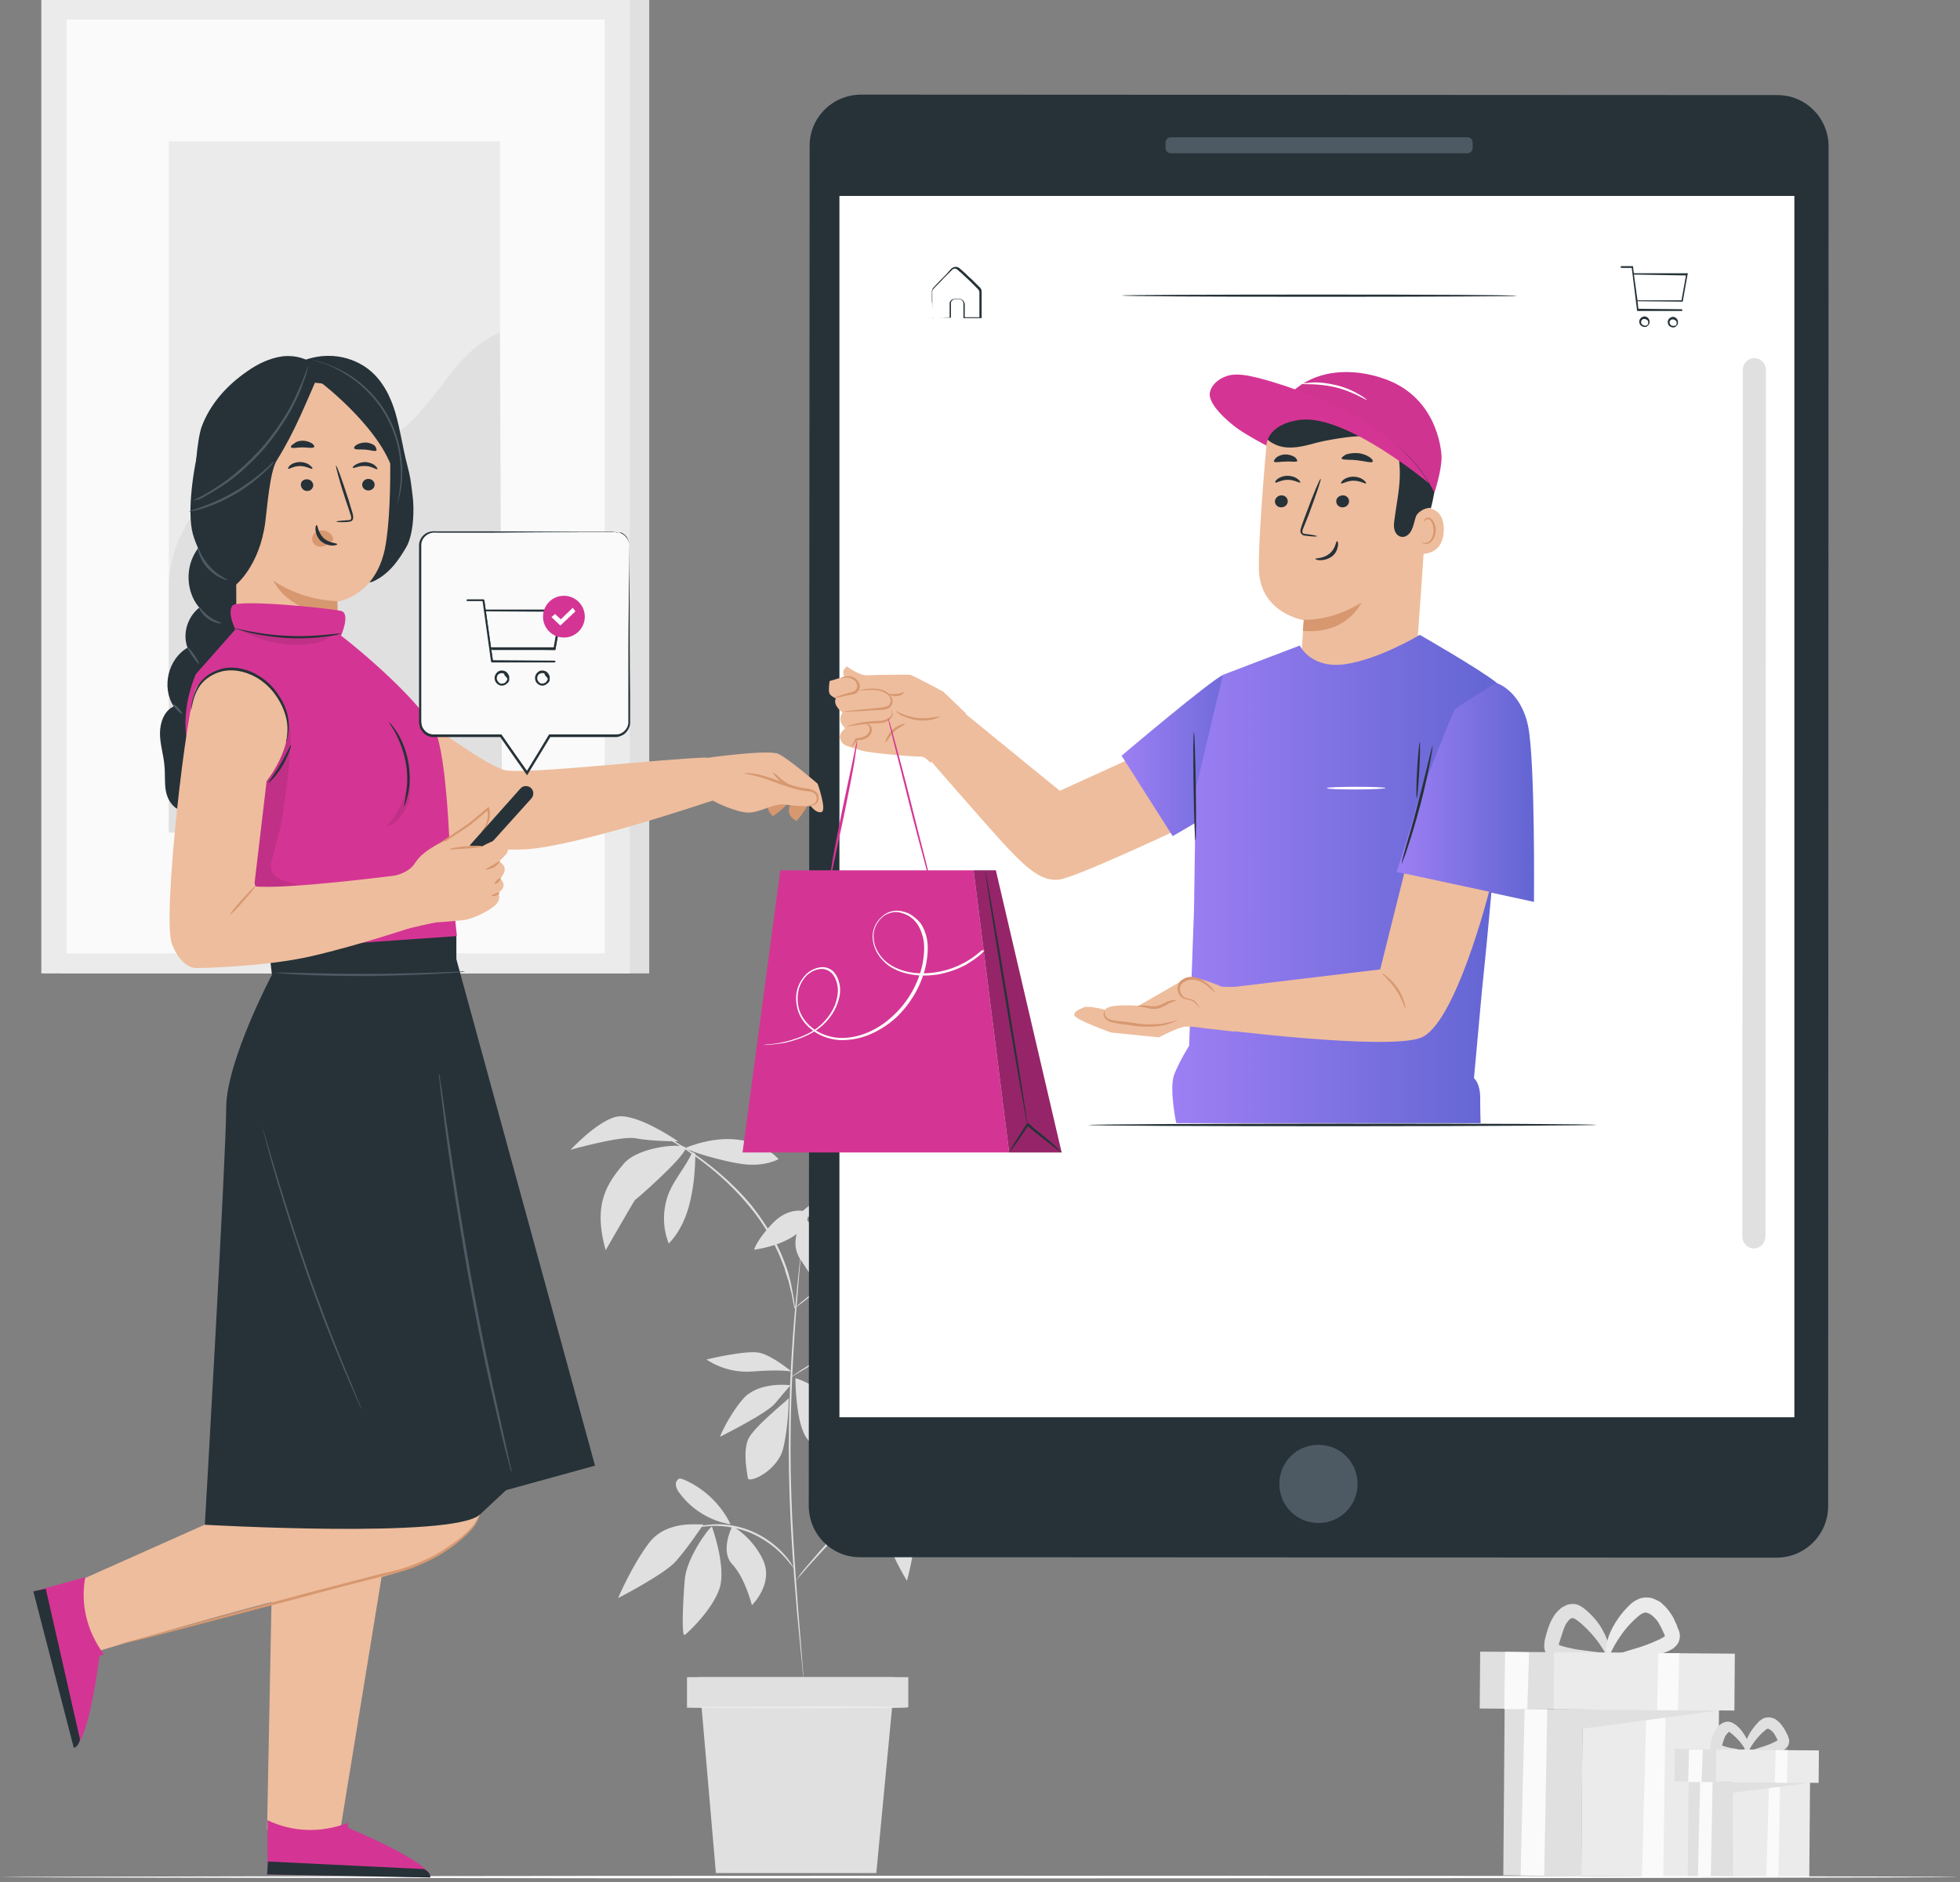 <svg width="379" height="364" viewBox="0 0 379 364" fill="none" xmlns="http://www.w3.org/2000/svg">
<rect x="0" y="0" width="379" height="364" fill="#808080" stroke="none"/>
<g clip-path="url(#clip0_2_248)">
<path d="M131.125 220.746C131.125 220.746 122.876 214.989 119.009 216.02C115.228 217.051 110.331 222.378 110.331 222.378C110.331 222.378 119.954 219.629 122.876 220.144C125.797 220.746 131.125 220.746 131.125 220.746Z" fill="#E0E0E0"/>
<path d="M133.875 222.807C132.672 225.556 130.61 227.79 129.407 230.54C128.118 233.633 128.032 237.328 129.321 240.508C131.555 238.188 132.844 235.18 133.531 232.001C134.219 228.907 134.39 226.33 134.476 223.15L133.875 222.807Z" fill="#E0E0E0"/>
<path d="M132.586 222.12C132.93 221.003 123.564 221.519 120.557 225.127C117.549 228.736 114.542 232.689 117.12 241.797C117.12 241.797 122.791 231.916 122.791 232.088C122.791 232.173 131.899 224.268 132.586 222.12Z" fill="#E0E0E0"/>
<path d="M132.672 221.948C131.813 222.291 140.32 224.869 144.272 225.213C148.225 225.557 150.545 224.182 150.545 224.182C150.545 224.182 144.874 217.222 132.672 221.948Z" fill="#E0E0E0"/>
<path d="M175.808 257.865C175.808 257.865 179.932 256.233 181.049 257.35C182.166 258.467 186.978 264.825 191.446 265.169C191.446 265.169 187.322 256.404 183.627 255.03C181.135 254.17 175.808 257.865 175.808 257.865Z" fill="#E0E0E0"/>
<path d="M176.838 257.436C176.838 257.436 176.666 254.343 175.12 252.711C173.573 251.078 167.988 249.961 167.988 249.961C167.988 249.961 169.964 253.226 172.026 254.773C174.088 256.405 176.838 257.436 176.838 257.436Z" fill="#E0E0E0"/>
<path d="M176.838 257.265C176.838 257.265 174.003 257.179 171.941 260.788C169.878 264.397 168.847 268.865 169.019 268.521C169.191 268.263 174.432 265.943 175.807 263.022C177.096 260.186 176.838 257.265 176.838 257.265Z" fill="#E0E0E0"/>
<path d="M177.44 257.265C177.44 257.265 177.955 264.053 179.072 265.256C180.189 266.373 181.908 270.669 181.908 270.669C181.908 270.669 184.486 264.482 183.025 261.561C181.736 258.554 177.44 257.265 177.44 257.265Z" fill="#E0E0E0"/>
<path d="M152.521 270.41C152.177 270.926 145.647 275.996 144.616 278.488C143.67 280.979 144.444 284.76 144.616 285.877C144.788 286.994 150.545 284.416 151.49 279.948C152.521 275.48 152.521 270.41 152.521 270.41Z" fill="#E0E0E0"/>
<path d="M153.81 266.544C153.81 267.403 153.896 275.394 156.044 278.23C158.192 281.065 162.059 284.073 162.059 284.073C162.059 284.073 163.434 273.847 160.512 270.754C157.591 267.575 153.81 266.544 153.81 266.544Z" fill="#E0E0E0"/>
<path d="M152.865 267.92C152.349 267.834 146.42 267.232 143.584 270.669C140.749 274.02 139.202 277.887 139.202 277.887C139.202 277.887 148.225 273.419 149.857 271.443C151.49 269.466 152.865 267.92 152.865 267.92Z" fill="#E0E0E0"/>
<path d="M156.904 264.309C156.904 264.309 159.31 262.505 161.973 264.138C164.637 265.77 169.105 272.301 169.105 272.301C169.105 272.301 163.692 271.957 160.77 269.207C158.021 266.458 156.904 264.309 156.904 264.309Z" fill="#E0E0E0"/>
<path d="M153.036 265.254C153.036 265.254 149.599 262.333 146.936 261.646C144.358 261.044 136.624 262.934 136.624 262.934C136.624 262.934 140.233 265.684 145.561 265.254C150.888 264.825 153.036 265.254 153.036 265.254Z" fill="#E0E0E0"/>
<path d="M141.609 295.158C141.609 295.158 139.117 299.97 141.609 302.548C144.101 305.211 145.389 310.453 145.389 310.453C145.389 310.453 149.686 306.328 147.538 301.688C145.389 297.134 141.609 295.158 141.609 295.158Z" fill="#E0E0E0"/>
<path d="M137.656 295.244C136.969 295.587 132.758 301.344 132.414 305.469C132.071 309.593 131.727 316.639 132.414 316.21C133.102 315.694 137.828 311.312 139.203 307.016C140.406 302.719 137.656 295.244 137.656 295.244Z" fill="#E0E0E0"/>
<path d="M136.023 294.814C135.336 294.986 129.149 293.869 125.626 298.251C122.189 302.719 119.525 309.078 119.525 309.078C119.525 309.078 128.548 304.438 130.696 301.946C132.93 299.454 136.023 294.814 136.023 294.814Z" fill="#E0E0E0"/>
<path d="M171.339 286.909C171.339 286.909 169.449 292.495 171.339 297.478C173.23 302.376 175.378 305.727 175.378 305.727C175.378 305.727 178.128 295.846 176.323 293.182C174.605 290.518 171.339 286.909 171.339 286.909Z" fill="#E0E0E0"/>
<path d="M172.37 286.308C173.058 286.909 180.791 297.994 186.033 299.025C191.274 300.056 186.892 298.595 186.892 298.595C186.892 298.595 185.259 291.119 182.854 288.026C180.533 284.933 172.37 286.308 172.37 286.308Z" fill="#E0E0E0"/>
<path d="M171.254 286.136C171.254 286.136 176.925 282.183 179.159 281.152C181.479 280.121 188.783 281.496 188.783 281.496C188.783 281.496 179.846 286.136 177.698 285.62C175.55 285.105 171.254 286.995 171.254 286.995" fill="#E0E0E0"/>
<path d="M191.017 232.259C191.017 232.259 186.119 237.5 186.72 241.539C187.408 245.663 188.869 249.53 188.869 249.53L191.017 242.312V232.259Z" fill="#E0E0E0"/>
<path d="M191.704 231.143C191.704 231.143 190.587 239.134 192.821 242.399C195.141 245.664 198.234 251.851 198.578 251.421C198.922 250.906 203.648 246.695 200.211 240.594C196.774 234.58 191.704 231.143 191.704 231.143Z" fill="#E0E0E0"/>
<path d="M190.071 232.604C190.071 232.604 182.166 230.284 181.049 234.065C179.932 237.845 178.901 241.111 178.901 241.111C178.901 241.111 181.564 238.275 184.486 236.556C187.407 234.752 190.071 232.604 190.071 232.604Z" fill="#E0E0E0"/>
<path d="M154.669 234.751C154.669 234.751 154.927 234.58 155.271 234.15C157.161 232.603 162.574 228.221 165.324 228.822C168.675 229.682 173.315 231.744 173.315 231.744C173.315 231.744 161.371 237.931 154.669 234.751Z" fill="#E0E0E0"/>
<path d="M156.302 234.751C156.302 234.149 152.693 233.204 149.514 236.469C146.334 239.735 145.819 241.711 145.819 241.711C145.819 241.711 156.044 240.422 156.302 234.751Z" fill="#E0E0E0"/>
<path d="M155.701 235.439C155.701 235.439 152.092 239.649 154.841 243.688C157.591 247.812 159.997 251.679 159.997 251.679C159.997 251.679 161.458 247.984 159.997 243.516C158.536 239.048 155.701 235.439 155.701 235.439Z" fill="#E0E0E0"/>
<path d="M169.277 245.836C169.105 244.805 170.394 236.642 159.653 237.501H158.622C158.622 237.501 163.778 245.836 164.981 248.414C166.184 250.991 167.043 251.851 168.332 252.968C169.621 254.171 169.449 246.781 169.277 245.836Z" fill="#E0E0E0"/>
<path d="M171.339 286.564C171.511 283.987 170.566 281.409 168.761 279.604C168.589 279.432 168.332 279.261 168.16 279.346C167.988 279.432 167.902 279.604 167.902 279.69C167.472 281.151 167.816 282.784 168.503 284.158C169.191 285.533 170.308 286.65 171.425 287.767" fill="#E0E0E0"/>
<path d="M140.921 294.126C139.031 290.603 135.852 287.681 132.157 286.135C131.899 286.049 131.641 285.963 131.383 285.963C131.04 286.049 130.782 286.478 130.696 286.822C130.61 287.595 131.04 288.369 131.555 288.97C133.875 292.064 137.484 294.212 141.265 294.813" fill="#E0E0E0"/>
<path d="M184.228 282.012C184.228 282.012 183.712 282.012 182.681 282.184C181.65 282.27 180.275 282.613 178.643 283.215C177.01 283.902 175.12 284.847 173.229 286.308C171.339 287.683 169.448 289.487 167.472 291.378C163.519 295.159 160.082 298.768 157.676 301.431C156.473 302.72 155.528 303.837 154.841 304.611C154.497 304.954 154.325 305.212 154.068 305.47C153.896 305.642 153.81 305.728 153.81 305.728C153.81 305.728 153.896 305.642 154.068 305.384C154.239 305.212 154.497 304.868 154.755 304.439C155.356 303.665 156.302 302.548 157.505 301.173C159.825 298.424 163.262 294.901 167.214 291.034C169.191 289.144 171.081 287.339 173.057 285.964C174.948 284.59 176.924 283.558 178.643 282.957C180.361 282.355 181.822 282.098 182.767 282.012C183.283 282.012 183.626 281.926 183.884 282.012C184.056 282.012 184.228 282.012 184.228 282.012Z" fill="#E0E0E0"/>
<path d="M153.552 303.407C153.466 303.407 152.865 302.376 151.404 300.83C150.029 299.369 147.795 297.564 144.874 296.361C141.952 295.244 139.116 294.987 137.054 295.158C134.992 295.33 133.789 295.674 133.789 295.588C133.789 295.588 134.047 295.416 134.648 295.33C135.25 295.158 136.023 294.987 137.054 294.901C139.116 294.643 142.038 294.815 145.045 296.018C148.053 297.221 150.287 299.111 151.662 300.658C152.349 301.431 152.865 302.118 153.123 302.634C153.38 303.15 153.552 303.407 153.552 303.407Z" fill="#E0E0E0"/>
<path d="M155.7 234.665C155.7 234.665 155.7 234.751 155.7 234.923C155.7 235.095 155.7 235.353 155.614 235.61C155.528 236.212 155.442 237.157 155.356 238.274C155.099 240.594 154.755 243.859 154.411 247.984C153.724 256.147 152.865 267.489 152.865 280.12C152.865 292.666 153.81 304.008 154.411 312.257C154.755 316.382 155.013 319.647 155.185 321.967C155.271 323.084 155.356 323.943 155.356 324.631C155.356 324.888 155.356 325.146 155.442 325.318C155.442 325.49 155.442 325.576 155.442 325.576C155.442 325.576 155.442 325.49 155.442 325.318C155.442 325.146 155.356 324.888 155.356 324.631C155.271 324.029 155.185 323.084 155.099 321.967C154.841 319.647 154.583 316.382 154.153 312.257C153.466 304.094 152.521 292.666 152.521 280.12C152.521 267.575 153.38 256.233 154.239 247.984C154.669 243.859 155.013 240.594 155.271 238.274C155.442 237.157 155.528 236.298 155.614 235.61C155.614 235.353 155.7 235.095 155.7 234.923C155.614 234.751 155.614 234.665 155.7 234.665Z" fill="#E0E0E0"/>
<path d="M180.276 256.748C180.276 256.748 179.846 256.834 179.159 256.92C178.385 257.006 177.354 257.177 176.065 257.349C173.402 257.779 169.793 258.552 166.012 259.927C162.145 261.302 158.88 262.934 156.56 264.223C155.443 264.911 154.498 265.426 153.81 265.856C153.209 266.286 152.779 266.457 152.779 266.457C152.779 266.457 153.123 266.2 153.724 265.77C154.326 265.34 155.271 264.739 156.388 264.051C158.708 262.677 161.973 260.958 165.84 259.583C169.707 258.208 173.316 257.521 175.98 257.177C177.268 257.005 178.385 256.92 179.159 256.834C179.846 256.748 180.276 256.748 180.276 256.748Z" fill="#E0E0E0"/>
<path d="M153.638 253.14C153.638 253.14 153.552 252.968 153.552 252.711C153.466 252.367 153.38 251.937 153.295 251.422C153.209 250.906 153.123 250.219 152.865 249.445C152.693 248.672 152.521 247.813 152.178 246.867C152.006 246.352 151.834 245.922 151.748 245.407C151.576 244.891 151.318 244.376 151.146 243.86C150.717 242.743 150.201 241.626 149.6 240.423C148.397 238.103 146.85 235.611 144.874 233.291C141.007 228.565 136.625 225.128 133.36 222.894C132.586 222.292 131.813 221.863 131.125 221.433C130.438 221.004 129.837 220.66 129.407 220.402C128.977 220.144 128.634 219.886 128.29 219.715C128.032 219.543 127.946 219.457 127.946 219.457C127.946 219.457 128.118 219.543 128.376 219.629C128.634 219.801 129.063 219.972 129.493 220.23C130.008 220.488 130.61 220.832 131.297 221.261C131.985 221.691 132.758 222.121 133.617 222.722C136.968 224.956 141.351 228.393 145.303 233.119C147.194 235.525 148.826 238.017 150.029 240.337C150.631 241.54 151.146 242.657 151.576 243.774C151.748 244.29 152.006 244.891 152.178 245.407C152.349 245.922 152.521 246.438 152.607 246.953C152.951 247.899 153.037 248.844 153.209 249.617C153.38 250.39 153.466 251.078 153.552 251.593C153.638 252.109 153.638 252.539 153.724 252.882C153.638 252.968 153.638 253.14 153.638 253.14Z" fill="#E0E0E0"/>
<path d="M192.306 231.829C192.306 231.829 192.134 231.915 191.876 232.001C191.532 232.087 191.189 232.259 190.673 232.43C189.642 232.774 188.095 233.376 186.205 234.149C182.51 235.61 177.44 237.93 172.027 240.851C166.699 243.773 162.059 246.866 158.794 249.186C157.162 250.389 155.873 251.334 155.013 252.022C154.584 252.365 154.24 252.623 153.982 252.795C153.725 252.967 153.639 253.053 153.639 253.053C153.639 253.053 153.725 252.967 153.982 252.709C154.24 252.451 154.584 252.194 154.927 251.85C155.787 251.162 157.076 250.131 158.708 248.928C161.888 246.522 166.528 243.429 171.941 240.422C177.354 237.5 182.424 235.266 186.205 233.805C188.095 233.118 189.642 232.516 190.673 232.173C191.189 232.001 191.618 231.915 191.876 231.829C192.134 231.829 192.306 231.829 192.306 231.829Z" fill="#E0E0E0"/>
<path d="M169.449 362.267H138.43L135.164 324.373H173.058L169.449 362.267Z" fill="#E0E0E0"/>
<path d="M175.636 324.373H132.844V330.216H175.636V324.373Z" fill="#E0E0E0"/>
<path d="M175.378 330.216C175.378 330.302 165.84 330.388 153.982 330.388C142.21 330.388 132.587 330.302 132.587 330.216C132.587 330.13 142.124 330.044 153.982 330.044C165.754 329.958 175.378 330.044 175.378 330.216Z" fill="#EBEBEB"/>
<path d="M305.764 362.796L332.144 363.001L332.403 329.748L306.024 329.542L305.764 362.796Z" fill="#EBEBEB"/>
<path d="M322.054 330.731L321.624 362.953H317.5L318.359 330.731H322.054Z" fill="#FAFAFA"/>
<path d="M290.948 330.474L306.071 330.646L332.365 330.818L305.985 334.341L305.814 362.868L290.69 362.696L290.948 330.474Z" fill="#E0E0E0"/>
<path d="M299.197 330.559L298.596 362.782L294.041 362.696L294.815 330.559H299.197Z" fill="#FAFAFA"/>
<path d="M311.141 320.763C311.141 320.935 310.712 321.192 309.938 321.364C309.165 321.536 307.962 321.794 306.415 321.794C305.642 321.794 304.869 321.794 303.923 321.794C303.494 321.794 302.978 321.708 302.549 321.622C302.033 321.536 301.603 321.45 301.002 321.278C300.744 321.192 300.4 321.107 300.057 320.849C299.713 320.677 299.369 320.333 299.026 319.904C298.768 319.474 298.596 318.872 298.596 318.443C298.596 318.013 298.682 317.669 298.682 317.326C298.94 316.295 299.197 315.178 299.713 313.975C299.971 313.373 300.315 312.772 300.658 312.256C300.83 311.998 301.088 311.741 301.346 311.483C301.603 311.225 301.861 310.967 302.205 310.795C302.549 310.623 302.978 310.366 303.408 310.28C303.838 310.194 304.353 310.194 304.783 310.28C305.642 310.538 306.158 310.967 306.587 311.311C308.22 312.686 309.337 314.146 310.024 315.521C310.798 316.896 311.055 318.099 311.227 318.958C311.313 319.818 311.227 320.333 311.055 320.333C310.626 320.419 310.024 318.701 308.306 316.638C307.446 315.607 306.329 314.404 304.955 313.373C304.611 313.115 304.353 313.029 304.181 312.944C304.095 312.944 304.095 312.944 304.009 312.944C303.923 312.944 303.923 313.029 303.752 313.029C303.666 313.115 303.494 313.201 303.408 313.287C303.322 313.459 303.15 313.631 303.064 313.717C302.806 314.061 302.635 314.404 302.463 314.834C302.119 315.693 301.861 316.724 301.518 317.669C301.432 317.841 301.432 318.013 301.432 318.099H301.346C301.26 318.099 301.26 318.185 301.26 318.099L301.346 318.013C301.346 318.013 301.346 318.013 301.432 318.099C301.518 318.185 301.689 318.271 301.775 318.271C302.119 318.357 302.549 318.529 302.978 318.615C303.408 318.701 303.752 318.787 304.181 318.872C304.955 319.044 305.728 319.13 306.415 319.216C307.79 319.388 308.993 319.56 309.766 319.646C310.626 320.419 311.141 320.591 311.141 320.763Z" fill="#E0E0E0"/>
<path d="M310.54 321.021C310.454 320.592 312.43 319.99 315.524 319.045C317.07 318.615 318.875 318.014 320.679 317.155C321.109 316.983 321.539 316.725 321.796 316.553C321.882 316.467 321.968 316.381 321.968 316.381V316.467C321.968 316.381 321.882 316.209 321.796 316.038C321.71 315.78 321.539 315.522 321.453 315.264C321.195 314.749 320.937 314.233 320.679 313.803C320.421 313.374 320.078 313.03 319.734 312.686C319.562 312.515 319.39 312.429 319.218 312.257C319.047 312.171 318.875 312.085 318.703 311.999C318.359 311.913 318.187 311.827 317.93 311.913C317.672 311.999 317.328 312.171 316.984 312.429C315.438 313.718 314.235 315.092 313.375 316.381C311.571 318.873 311.141 320.849 310.712 320.764C310.54 320.764 310.368 320.162 310.454 319.217C310.54 318.272 310.798 316.897 311.571 315.264C312.344 313.718 313.461 311.999 315.18 310.366C315.61 309.937 316.211 309.507 317.07 309.163C317.93 308.906 318.875 308.906 319.648 309.163C320.078 309.335 320.421 309.507 320.765 309.679C321.109 309.851 321.367 310.109 321.624 310.366C322.226 310.882 322.656 311.483 323.085 312.085C323.515 312.686 323.773 313.288 324.03 313.889C324.202 314.147 324.288 314.491 324.374 314.749C324.46 315.006 324.718 315.436 324.804 315.952C324.89 316.467 324.804 317.155 324.546 317.67C324.288 318.186 323.859 318.529 323.601 318.787C322.913 319.217 322.312 319.475 321.796 319.646C319.648 320.42 317.672 320.849 316.039 321.021C312.688 321.537 310.626 321.365 310.54 321.021Z" fill="#EBEBEB"/>
<path d="M286.13 330.437L324.883 330.739L324.969 319.741L286.216 319.438L286.13 330.437Z" fill="#E0E0E0"/>
<path d="M300.403 330.558L335.375 330.831L335.461 319.832L300.489 319.559L300.403 330.558Z" fill="#EBEBEB"/>
<path d="M324.718 319.733L324.46 330.818L320.421 330.732L320.679 319.733H324.718Z" fill="#FAFAFA"/>
<path d="M295.674 319.561L295.331 330.559H290.862L291.034 319.475L295.674 319.561Z" fill="#FAFAFA"/>
<path d="M334.907 362.903L349.858 363.02L350.005 344.202L335.054 344.085L334.907 362.903Z" fill="#EBEBEB"/>
<path d="M344.222 344.738L343.879 362.954H341.559L342.074 344.738H344.222Z" fill="#FAFAFA"/>
<path d="M326.522 344.565L335.114 344.651L349.98 344.823L335.114 346.713L334.943 362.953L326.35 362.867L326.522 344.565Z" fill="#E0E0E0"/>
<path d="M331.162 344.652L330.818 362.869H328.326L328.756 344.652H331.162Z" fill="#FAFAFA"/>
<path d="M337.95 339.066C337.95 339.324 337.005 339.668 335.286 339.839C334.427 339.925 333.396 339.925 332.193 339.582C331.849 339.496 331.42 339.324 330.99 338.722C330.818 338.465 330.732 338.035 330.732 337.777C330.732 337.519 330.732 337.262 330.818 337.09C330.99 336.488 331.076 335.887 331.42 335.199C331.592 334.856 331.763 334.512 332.021 334.168C332.279 333.824 332.537 333.567 332.966 333.309C333.396 333.051 333.997 332.879 334.599 333.051C335.115 333.223 335.458 333.481 335.716 333.653C336.661 334.426 337.263 335.371 337.692 336.145C338.466 337.777 338.38 338.894 338.122 338.98C337.864 339.066 337.435 338.121 336.489 336.918C335.974 336.316 335.372 335.715 334.599 335.113C334.427 334.942 334.255 334.942 334.255 334.942V335.027C334.255 335.027 334.255 335.027 334.169 335.113C334.083 335.199 333.997 335.285 333.826 335.457C333.74 335.629 333.568 335.801 333.482 336.059C333.31 336.488 333.138 337.09 332.966 337.605V337.777C332.966 337.777 332.88 337.777 332.795 337.777C332.709 337.777 332.709 337.777 332.709 337.777C332.623 337.777 332.623 337.777 332.709 337.777C332.709 337.777 332.795 337.691 332.88 337.605V337.519C332.88 337.519 332.966 337.605 333.052 337.605C333.912 337.949 334.857 338.121 335.63 338.207C336.919 338.636 337.95 338.808 337.95 339.066Z" fill="#E0E0E0"/>
<path d="M337.692 339.239C337.607 338.895 338.724 338.465 340.442 337.95C341.301 337.692 342.333 337.348 343.278 336.833C343.536 336.747 343.707 336.575 343.879 336.489C343.965 336.489 343.965 336.403 343.879 336.489C343.793 336.575 343.793 336.661 343.793 336.747C343.707 336.575 343.621 336.317 343.536 336.145C343.364 335.887 343.278 335.63 343.106 335.372C342.934 335.114 342.762 334.942 342.59 334.77C342.418 334.598 342.247 334.513 342.075 334.427C341.989 334.341 341.903 334.341 341.817 334.341C341.731 334.341 341.559 334.427 341.387 334.598C340.528 335.286 339.841 336.059 339.325 336.747C338.294 338.121 337.95 339.153 337.607 339.153C337.349 339.153 337.091 337.864 337.95 335.973C338.38 335.028 339.067 334.083 340.013 333.052C340.27 332.794 340.614 332.536 341.13 332.278C341.645 332.107 342.333 332.107 342.762 332.278C343.02 332.364 343.278 332.45 343.45 332.622C343.621 332.708 343.793 332.88 343.965 333.052C344.309 333.31 344.567 333.739 344.824 334.083C345.082 334.427 345.254 334.77 345.426 335.114L345.684 335.63C345.77 335.801 345.856 336.059 345.941 336.403C346.027 336.747 345.941 337.262 345.77 337.606C345.598 337.95 345.34 338.121 345.168 338.293C344.738 338.551 344.395 338.723 344.051 338.809C342.848 339.239 341.645 339.41 340.7 339.582C338.895 339.668 337.692 339.496 337.692 339.239Z" fill="#E0E0E0"/>
<path d="M323.804 344.542L345.716 344.713L345.765 338.44L323.853 338.269L323.804 344.542Z" fill="#E0E0E0"/>
<path d="M331.817 344.659L351.666 344.814L351.715 338.541L331.866 338.386L331.817 344.659Z" fill="#EBEBEB"/>
<path d="M345.684 338.55L345.512 344.823L343.192 344.737L343.364 338.464L345.684 338.55Z" fill="#FAFAFA"/>
<path d="M329.272 338.379L329.014 344.652H326.436L326.608 338.379H329.272Z" fill="#FAFAFA"/>
<path d="M125.54 -0H11.772V188.265H125.54V-0Z" fill="#E0E0E0"/>
<path d="M121.758 -3.05176e-05H7.991V188.266H121.758V-3.05176e-05Z" fill="#EBEBEB"/>
<path d="M116.947 3.781H12.889V184.399H116.947V3.781Z" fill="#FAFAFA"/>
<path d="M96.668 27.325H32.652V161.027H96.668V27.325Z" fill="#EBEBEB"/>
<path d="M32.652 113.682C32.48 101.223 43.737 89.021 56.11 87.217C62.039 86.357 68.312 87.56 73.811 85.326C83.607 81.288 86.786 68.227 96.668 64.36L97.097 161.028H32.652V113.682Z" fill="#E0E0E0"/>
<path d="M378.508 363.04C378.508 363.126 293.784 363.298 189.297 363.298C84.724 363.298 0 363.126 0 363.04C0 362.954 84.724 362.782 189.211 362.782C293.784 362.782 378.508 362.868 378.508 363.04Z" fill="white"/>
<path d="M343.536 301.26L166.269 301.174C160.769 301.174 156.387 296.706 156.387 291.207L156.559 28.185C156.559 22.685 161.027 18.303 166.526 18.303L343.708 18.389C349.207 18.389 353.589 22.857 353.589 28.357L353.503 291.293C353.503 296.792 349.035 301.26 343.536 301.26Z" fill="#263238"/>
<path d="M346.973 37.895H162.317V274.108H346.973V37.895Z" fill="white"/>
<path d="M262.507 286.997C262.507 291.207 259.156 294.558 254.945 294.558C250.735 294.558 247.384 291.207 247.384 286.997C247.384 282.786 250.735 279.435 254.945 279.435C259.156 279.435 262.507 282.786 262.507 286.997Z" fill="#4D5A64"/>
<path d="M283.731 29.645H226.418C225.816 29.645 225.386 29.215 225.386 28.614V27.583C225.386 26.981 225.816 26.552 226.418 26.552H283.731C284.332 26.552 284.762 26.981 284.762 27.583V28.614C284.762 29.13 284.332 29.645 283.731 29.645Z" fill="#4D5A64"/>
<path d="M339.154 241.456C337.951 241.456 336.92 240.425 336.92 239.222L337.006 71.493C337.006 70.29 338.037 69.258 339.24 69.258C340.443 69.258 341.474 70.29 341.474 71.493L341.388 239.222C341.302 240.425 340.357 241.456 339.154 241.456Z" fill="#E0E0E0"/>
<path d="M293.355 57.228C293.355 57.314 276.255 57.4 255.117 57.4C233.979 57.4 216.88 57.314 216.88 57.142C216.88 57.056 233.979 56.97 255.117 56.97C276.169 56.97 293.355 57.056 293.355 57.228Z" fill="#263238"/>
<path d="M180.275 61.439C180.275 61.439 180.361 61.439 180.533 61.439C180.705 61.439 180.963 61.439 181.22 61.439C181.908 61.439 182.681 61.439 183.712 61.353L183.626 61.439C183.626 60.838 183.626 60.236 183.626 59.635C183.626 59.291 183.626 58.947 183.626 58.604C183.712 58.174 184.056 57.83 184.486 57.83C184.915 57.83 185.259 57.83 185.689 57.83C186.118 57.916 186.548 58.346 186.548 58.861C186.548 59.721 186.548 60.58 186.548 61.525L186.376 61.353C187.407 61.353 188.438 61.353 189.555 61.353L189.383 61.525C189.383 60.236 189.383 58.947 189.383 57.572C189.383 57.229 189.383 56.885 189.383 56.541C189.383 56.198 189.212 56.026 188.954 55.768C188.524 55.338 188.009 54.823 187.579 54.393C187.149 53.964 186.634 53.534 186.204 53.104C185.946 52.846 185.774 52.675 185.517 52.503C185.259 52.245 185.087 52.073 184.829 51.987C184.572 51.901 184.314 51.987 184.142 52.159C183.97 52.331 183.712 52.589 183.54 52.761C183.111 53.19 182.767 53.534 182.423 53.878C181.736 54.651 180.963 55.338 180.447 55.94C180.189 56.284 180.275 56.713 180.275 57.143C180.275 57.572 180.275 57.916 180.275 58.26C180.275 58.947 180.275 59.549 180.275 60.064C180.275 60.494 180.275 60.924 180.275 61.181C180.275 61.353 180.275 61.439 180.275 61.439C180.275 61.439 180.275 61.353 180.275 61.096C180.275 60.752 180.275 60.408 180.275 59.978C180.275 59.463 180.275 58.861 180.189 58.174C180.189 57.83 180.189 57.401 180.189 57.057C180.189 56.885 180.189 56.627 180.189 56.456C180.189 56.198 180.275 56.026 180.361 55.768C180.963 55.081 181.65 54.393 182.423 53.62C182.767 53.276 183.197 52.846 183.54 52.417C183.712 52.245 183.884 51.987 184.142 51.815C184.4 51.644 184.743 51.558 185.087 51.644C185.431 51.73 185.689 51.987 185.86 52.159C186.118 52.331 186.29 52.589 186.548 52.761C186.977 53.19 187.407 53.62 187.923 54.05C188.352 54.479 188.868 54.995 189.297 55.424C189.555 55.596 189.813 55.94 189.813 56.37C189.813 56.713 189.813 57.057 189.813 57.401C189.813 58.776 189.813 60.064 189.813 61.353V61.525H189.641C188.524 61.525 187.493 61.525 186.462 61.525H186.29V61.353C186.29 60.408 186.29 59.549 186.29 58.69C186.29 58.346 186.032 58.002 185.689 57.916C185.345 57.916 184.915 57.916 184.572 57.916C184.228 57.916 183.97 58.174 183.884 58.518C183.884 58.861 183.884 59.205 183.884 59.549C183.884 60.236 183.884 60.838 183.884 61.353V61.439H183.798C182.767 61.439 181.908 61.439 181.22 61.439C180.963 61.439 180.705 61.439 180.533 61.439C180.361 61.525 180.275 61.439 180.275 61.439Z" fill="#263238"/>
<path d="M326.437 52.931L326.351 52.845H318.875H316.641H315.954L315.868 52.416L315.782 51.556C315.782 51.471 315.696 51.471 315.696 51.471H313.634C313.462 51.471 313.376 51.471 313.376 51.642C313.376 51.728 313.462 51.814 313.634 51.814H315.524L316.555 60.063C316.555 60.149 316.641 60.149 316.641 60.149H322.742H325.062C325.234 60.149 325.32 60.149 325.32 59.977C325.32 59.891 325.234 59.805 325.062 59.805L316.813 59.719L316.641 58.259L325.32 58.345C325.406 58.345 325.406 58.259 325.406 58.259L326.007 54.822L326.351 52.931C326.437 53.017 326.437 52.931 326.437 52.931ZM315.954 53.103L326.007 53.275L325.148 58.087H318.961H317.157H316.641L315.954 53.103Z" fill="#263238"/>
<path d="M318.961 62.038C318.961 61.953 318.875 61.695 318.617 61.437C318.446 61.265 318.016 61.093 317.672 61.265C317.243 61.437 316.985 61.781 316.985 62.21C316.985 62.726 317.329 63.07 317.672 63.156C317.758 63.241 317.93 63.241 318.016 63.241C318.274 63.241 318.532 63.156 318.617 62.984C318.875 62.812 318.961 62.554 318.961 62.382C318.961 62.296 318.961 62.21 318.961 62.124C318.961 62.21 318.961 62.124 318.961 62.038ZM317.758 62.898C317.5 62.812 317.329 62.554 317.329 62.296C317.329 61.953 317.586 61.781 317.758 61.695C317.844 61.695 317.93 61.695 318.016 61.695C318.188 61.695 318.36 61.781 318.446 61.867C318.618 61.953 318.703 62.124 318.703 62.21C318.703 62.296 318.703 62.296 318.703 62.382C318.703 62.382 318.703 62.468 318.703 62.554C318.703 62.64 318.618 62.812 318.446 62.898C318.274 62.984 318.016 63.07 317.758 62.898Z" fill="#263238"/>
<path d="M324.46 62.126C324.46 62.04 324.375 61.782 324.117 61.524C323.945 61.352 323.515 61.181 323.172 61.352C322.742 61.524 322.484 61.868 322.484 62.297C322.484 62.813 322.828 63.157 323.172 63.243C323.257 63.329 323.429 63.329 323.515 63.329C323.773 63.329 324.031 63.243 324.117 63.071C324.375 62.899 324.46 62.641 324.46 62.469C324.46 62.383 324.46 62.297 324.46 62.212C324.46 62.297 324.46 62.126 324.46 62.126ZM323.257 62.985C323.086 62.899 322.828 62.641 322.828 62.383C322.828 62.04 323.086 61.868 323.257 61.782C323.343 61.782 323.429 61.782 323.515 61.782C323.687 61.782 323.859 61.868 323.945 61.954C324.117 62.04 324.203 62.212 324.203 62.297C324.203 62.383 324.203 62.383 324.203 62.469C324.203 62.469 324.203 62.555 324.203 62.641C324.203 62.727 324.117 62.899 323.945 62.985C323.773 62.985 323.515 63.071 323.257 62.985Z" fill="#263238"/>
<path d="M276.341 92.023L273.849 127.597C273.419 133.44 268.607 137.908 262.764 137.908C256.32 137.908 251.25 132.495 251.68 126.136C251.937 122.785 252.109 119.95 252.109 119.95C252.109 119.95 243.516 118.575 243.431 109.982C243.345 104.998 244.204 93.742 244.977 85.063C245.493 79.22 250.391 74.752 256.234 74.752H261.389C270.326 75.268 277.114 83.087 276.341 92.023Z" fill="#EEBD9D"/>
<path d="M252.109 119.864C252.109 119.864 257.522 120.207 263.279 116.513C263.279 116.513 260.53 122.785 251.937 122.012L252.109 119.864Z" fill="#D79870"/>
<path d="M246.61 93.313C246.782 93.485 247.727 92.798 249.016 92.798C250.305 92.798 251.336 93.485 251.422 93.313C251.508 93.227 251.336 92.969 250.906 92.626C250.477 92.282 249.789 92.024 248.93 92.024C248.071 92.024 247.383 92.368 247.04 92.626C246.61 92.969 246.524 93.227 246.61 93.313Z" fill="#263238"/>
<path d="M258.382 96.92C258.382 97.607 258.897 98.123 259.585 98.123C260.272 98.123 260.788 97.693 260.873 97.006C260.873 96.318 260.358 95.803 259.67 95.803C258.983 95.803 258.382 96.318 258.382 96.92Z" fill="#263238"/>
<path d="M246.524 96.92C246.524 97.607 247.039 98.123 247.727 98.123C248.414 98.123 248.93 97.693 249.016 97.006C249.016 96.318 248.5 95.803 247.813 95.803C247.125 95.803 246.61 96.318 246.524 96.92Z" fill="#263238"/>
<path d="M259.327 93.484C259.499 93.655 260.444 92.968 261.733 92.968C263.022 92.968 264.053 93.655 264.139 93.484C264.225 93.397 264.053 93.14 263.623 92.796C263.194 92.452 262.506 92.195 261.647 92.195C260.788 92.195 260.1 92.538 259.757 92.796C259.413 93.14 259.241 93.397 259.327 93.484Z" fill="#263238"/>
<path d="M254.687 103.71C254.687 103.624 253.914 103.452 252.539 103.28C252.195 103.28 251.851 103.194 251.851 102.936C251.766 102.679 251.937 102.335 252.109 101.905C252.453 101.046 252.797 100.273 253.14 99.328C254.515 95.633 255.546 92.625 255.375 92.625C255.203 92.539 254 95.461 252.625 99.156C252.281 100.101 251.937 100.96 251.68 101.733C251.594 102.077 251.336 102.593 251.508 103.022C251.594 103.28 251.851 103.452 252.023 103.538C252.281 103.624 252.453 103.624 252.625 103.624C253.828 103.796 254.687 103.796 254.687 103.71Z" fill="#263238"/>
<path d="M258.554 104.655C258.296 104.655 258.296 106.116 257.093 107.061C255.89 108.092 254.343 107.92 254.343 108.092C254.343 108.178 254.687 108.35 255.288 108.35C255.89 108.35 256.835 108.178 257.609 107.576C258.382 106.975 258.64 106.116 258.726 105.514C258.811 104.998 258.64 104.655 258.554 104.655Z" fill="#263238"/>
<path d="M259.413 88.673C259.585 89.016 260.874 88.845 262.421 89.016C263.967 89.188 265.256 89.618 265.428 89.274C265.514 89.102 265.342 88.759 264.827 88.415C264.311 88.071 263.538 87.728 262.592 87.642C261.647 87.556 260.788 87.728 260.272 87.9C259.671 88.243 259.413 88.501 259.413 88.673Z" fill="#263238"/>
<path d="M246.352 89.274C246.61 89.532 247.469 89.274 248.586 89.274C249.703 89.188 250.648 89.446 250.82 89.188C250.906 89.016 250.734 88.759 250.391 88.415C249.961 88.157 249.359 87.899 248.586 87.899C247.813 87.899 247.211 88.157 246.782 88.501C246.438 88.845 246.266 89.188 246.352 89.274Z" fill="#263238"/>
<path d="M273.419 98.468C273.591 98.382 279.348 96.749 279.176 102.593C279.004 108.436 273.161 107.061 273.075 106.889C273.075 106.717 273.419 98.468 273.419 98.468Z" fill="#EEBD9D"/>
<path d="M274.966 104.742C274.966 104.742 275.052 104.828 275.224 104.914C275.396 105 275.653 105.086 275.997 104.914C276.599 104.742 277.2 103.711 277.2 102.68C277.2 102.164 277.114 101.649 276.942 101.219C276.77 100.789 276.513 100.446 276.169 100.446C275.825 100.36 275.653 100.532 275.568 100.703C275.482 100.875 275.482 100.961 275.482 100.961C275.482 100.961 275.396 100.875 275.396 100.617C275.396 100.532 275.482 100.36 275.653 100.274C275.825 100.188 275.997 100.102 276.255 100.102C276.685 100.188 277.114 100.617 277.286 101.047C277.544 101.563 277.63 102.078 277.63 102.68C277.544 103.883 276.942 104.914 276.083 105.172C275.653 105.258 275.31 105.172 275.138 105C274.966 104.914 274.966 104.742 274.966 104.742Z" fill="#D79870"/>
<path d="M276.684 98.296C275.825 98.038 274.278 98.898 273.849 99.757C273.505 100.616 273.419 101.562 272.99 102.421C272.646 103.28 271.787 104.053 270.841 103.796C270.24 103.624 269.81 103.108 269.638 102.421C269.467 101.819 269.552 101.132 269.638 100.53C269.982 97.781 270.584 95.031 270.67 92.281C270.755 89.532 270.412 86.61 268.951 84.29C267.49 81.97 264.826 80.166 262.077 80.424C260.272 80.595 258.554 81.541 256.749 81.798C254.601 82.142 252.281 81.369 250.82 79.822C250.649 79.65 249.703 79.049 249.703 79.049C249.703 78.877 249.875 77.674 250.305 77.244C253.914 73.893 260.358 72.948 265.17 74.151C269.896 75.354 274.364 78.705 276.427 83.173C278.489 87.555 277.887 93.742 276.684 98.296Z" fill="#263238"/>
<path d="M244.032 83.518C244.805 85.322 246.782 86.354 248.672 86.525C250.648 86.697 252.539 86.182 254.429 85.666C256.32 85.151 261.303 84.291 263.28 84.377C263.538 84.377 263.881 84.377 264.053 84.12C264.225 83.776 263.967 83.432 263.623 83.174C261.046 81.198 254.859 79.909 251.594 79.823C248.328 79.651 244.891 81.112 243.173 83.862" fill="#263238"/>
<path d="M244.891 83.776C244.891 83.776 247.383 81.198 251.336 80.855C258.812 80.253 271.013 82.487 277.372 95.29C277.372 95.29 278.747 91.08 278.747 88.502C278.747 86.784 277.715 76.301 266.975 73.035C266.889 73.035 250.734 66.935 244.891 83.776Z" fill="#D43594"/>
<g opacity="0.4">
<g opacity="0.4">
<g opacity="0.4">
<path opacity="0.4" d="M244.891 83.776C244.891 83.776 247.469 80.683 252.109 80.511C258.726 80.253 271.357 83.261 277.372 95.376C277.372 95.376 278.747 91.166 278.747 88.588C278.747 86.87 277.715 76.387 266.975 73.121C266.889 73.035 250.734 66.935 244.891 83.776Z" fill="black"/>
</g>
</g>
</g>
<path d="M276.34 93.486C273.161 88.073 268.349 84.378 263.108 81.112C257.952 77.847 249.359 74.668 243.43 73.121C241.626 72.692 239.822 72.262 238.017 72.52C236.213 72.864 234.408 74.067 233.978 75.785C233.377 78.019 237.33 81.456 239.22 82.831C241.11 84.206 244.891 86.182 244.891 86.182C244.891 86.182 244.805 82.058 251.422 81.198C260.444 80.081 276.598 93.744 276.34 93.486Z" fill="#D43594"/>
<path d="M264.311 77.332C264.225 77.504 261.819 75.785 258.296 74.926C254.773 74.067 251.851 74.41 251.851 74.238C251.851 74.152 252.539 74.067 253.742 73.981C254.944 73.895 256.577 74.067 258.382 74.496C260.186 74.926 261.647 75.613 262.678 76.215C263.795 76.816 264.311 77.332 264.311 77.332Z" fill="white"/>
<path d="M308.734 217.564C308.734 217.65 286.737 217.822 259.584 217.822C232.431 217.822 210.434 217.736 210.434 217.564C210.434 217.479 232.431 217.307 259.584 217.307C286.737 217.307 308.734 217.393 308.734 217.564Z" fill="#263238"/>
<path d="M217.565 147.191L204.934 152.948L185.342 136.965L179.328 146.417C179.328 146.417 190.498 159.306 194.623 163.775C198.747 168.157 201.497 170.477 204.762 170.133C208.027 169.704 226.673 160.939 226.673 160.939C226.673 160.939 222.291 147.792 217.565 147.191Z" fill="#EEBD9D"/>
<path d="M163.776 128.888C163.776 128.888 166.267 130.778 167.814 130.607C169.447 130.521 175.548 130.435 175.977 130.521C176.407 130.521 182.422 133.786 182.422 133.786L186.804 137.996L179.93 147.534C179.93 147.534 178.813 146.245 178.039 146.331C177.266 146.417 167.9 145.644 166.439 145.128C165.064 144.613 163.174 144.355 162.744 143.496C162.229 142.636 162.143 142.035 163.432 140.832C163.432 140.832 161.713 139.457 162.916 137.824C162.916 137.824 160.94 136.364 161.627 135.075C161.627 135.075 160.51 134.645 160.338 133.958C160.167 133.27 160.424 131.724 160.424 131.724L163.26 130.864C163.346 130.864 162.487 129.833 163.776 128.888Z" fill="#EEBD9D"/>
<path d="M162.659 131.035C162.659 131.035 162.831 130.949 163.003 130.949C163.261 130.863 163.604 130.777 164.034 130.777C164.549 130.777 165.065 130.949 165.581 131.379C166.096 131.808 166.44 132.582 166.182 133.269C166.096 133.613 165.752 133.957 165.409 134.128C165.065 134.3 164.807 134.3 164.464 134.386C163.948 134.472 163.432 134.558 162.917 134.73C162.058 134.902 161.542 134.988 161.456 134.902C161.456 134.816 161.972 134.644 162.831 134.386C163.347 134.214 163.776 134.128 164.292 133.957C164.893 133.785 165.495 133.699 165.667 133.097C165.838 132.582 165.667 131.98 165.237 131.637C164.893 131.293 164.378 131.121 163.948 131.035C163.518 131.035 163.175 131.121 162.917 131.121C162.831 131.121 162.659 131.035 162.659 131.035Z" fill="#D79870"/>
<path d="M166.182 133.528C166.182 133.528 166.44 133.442 166.87 133.356C167.299 133.27 167.901 133.184 168.76 133.184C169.533 133.184 170.564 133.27 171.51 133.871C171.939 134.215 172.369 134.645 172.541 135.246C172.713 135.848 172.455 136.621 171.853 136.965C171.252 137.308 170.65 137.308 170.049 137.308C169.533 137.394 168.932 137.394 168.416 137.394C167.385 137.48 166.526 137.566 165.667 137.566C164.12 137.652 163.175 137.652 163.175 137.652C163.175 137.566 164.12 137.48 165.667 137.308C166.526 137.222 167.385 137.137 168.416 137.051C168.932 136.965 169.447 136.965 170.049 136.879C170.564 136.793 171.166 136.793 171.681 136.535C172.111 136.277 172.283 135.762 172.197 135.246C172.111 134.731 171.767 134.387 171.338 134.129C170.564 133.614 169.619 133.442 168.846 133.442C167.213 133.442 166.182 133.614 166.182 133.528Z" fill="#D79870"/>
<path d="M172.024 136.965C172.024 136.965 172.196 136.965 172.368 137.223C172.54 137.481 172.712 137.91 172.54 138.426C172.368 138.941 171.853 139.457 171.251 139.629C170.564 139.887 169.876 139.887 169.103 139.887C166.181 140.058 163.775 140.574 163.775 140.488C163.775 140.402 166.096 139.629 169.103 139.457C169.876 139.457 170.564 139.457 171.165 139.199C171.767 139.027 172.196 138.684 172.368 138.254C172.54 137.824 172.454 137.481 172.368 137.223C172.11 137.051 172.024 136.965 172.024 136.965Z" fill="#D79870"/>
<path d="M181.734 138.597C181.734 138.683 181.305 138.854 180.531 139.112C179.758 139.284 178.555 139.456 177.352 139.284C176.063 139.112 175.032 138.683 174.259 138.339C173.571 137.909 173.141 137.565 173.227 137.565C173.313 137.48 175.032 138.597 177.438 138.854C179.758 139.112 181.734 138.425 181.734 138.597Z" fill="#D79870"/>
<path d="M171.939 134.214C172.025 134.128 172.626 134.3 173.4 134.214C174.173 134.128 174.689 133.785 174.775 133.871C174.861 133.957 174.345 134.558 173.4 134.644C172.541 134.73 171.853 134.3 171.939 134.214Z" fill="#D79870"/>
<path d="M171.251 143.581C171.165 143.581 171.423 142.293 172.54 141.176C173.657 140.144 174.946 139.887 175.032 140.058C175.032 140.144 173.915 140.574 172.884 141.519C171.853 142.55 171.423 143.667 171.251 143.581Z" fill="#D79870"/>
<path d="M150.886 168.329H188.264L195.138 222.892H143.582L150.886 168.329Z" fill="#D43594"/>
<path d="M188.264 168.329H192.561L205.278 222.892H195.138L188.264 168.329Z" fill="#D43594"/>
<path opacity="0.3" d="M188.264 168.329H192.561L205.278 222.892H195.138L188.264 168.329Z" fill="black"/>
<path d="M167.384 139.972C167.384 139.972 167.47 139.887 167.728 139.972C167.9 140.058 168.158 140.144 168.416 140.488C168.587 140.746 168.673 141.261 168.501 141.691C168.33 142.121 167.986 142.55 167.47 142.808C166.783 143.152 166.096 143.152 165.58 143.152L165.752 143.066C165.236 144.011 164.721 144.441 164.635 144.355C164.549 144.269 165.064 143.753 165.408 142.894V142.808H165.494C166.01 142.722 166.611 142.722 167.213 142.378C167.642 142.207 167.9 141.863 168.072 141.519C168.244 141.175 168.158 140.832 168.072 140.574C167.814 140.058 167.384 139.972 167.384 139.972Z" fill="#D79870"/>
<path d="M160.424 170.734C160.424 170.734 160.424 170.305 160.51 169.617C160.596 168.93 160.767 167.899 160.939 166.61C161.369 164.118 162.056 160.595 162.83 156.814C163.603 153.033 164.376 149.596 164.892 147.104C165.15 145.901 165.322 144.956 165.493 144.183C165.665 143.496 165.751 143.066 165.751 143.066C165.751 143.066 165.751 143.496 165.665 144.183C165.579 144.87 165.407 145.901 165.236 147.19C164.806 149.682 164.119 153.205 163.345 156.986C162.572 160.767 161.799 164.204 161.283 166.696C161.025 167.899 160.853 168.844 160.681 169.617C160.51 170.305 160.424 170.734 160.424 170.734Z" fill="#D43594"/>
<path d="M180.101 171.25C180.101 171.25 179.93 170.821 179.672 169.961C179.414 169.102 179.07 167.899 178.727 166.524C177.953 163.603 176.836 159.564 175.719 155.01C174.602 150.542 173.571 146.417 172.798 143.496C172.454 142.121 172.196 140.918 171.938 139.973C171.767 139.114 171.681 138.684 171.681 138.684C171.681 138.684 171.852 139.114 172.11 139.973C172.368 140.832 172.712 142.035 173.055 143.41C173.829 146.331 174.946 150.37 176.063 154.924C177.18 159.392 178.211 163.517 178.984 166.438C179.328 167.813 179.586 169.016 179.844 169.961C180.016 170.821 180.101 171.25 180.101 171.25Z" fill="#D43594"/>
<path d="M205.278 222.891C205.278 222.977 204.591 222.462 203.474 221.602C202.442 220.743 200.896 219.626 199.349 218.337C199.091 218.079 198.833 217.908 198.576 217.65L198.919 217.564C197.888 219.11 197.029 220.399 196.342 221.345C195.654 222.29 195.225 222.805 195.225 222.805C195.139 222.805 195.482 222.204 196.084 221.173C196.685 220.228 197.545 218.853 198.576 217.306L198.748 217.134L198.919 217.306C199.177 217.478 199.435 217.736 199.693 217.993C201.325 219.282 202.7 220.485 203.731 221.345C204.677 222.29 205.278 222.891 205.278 222.891Z" fill="#263238"/>
<path d="M190.499 168.329C190.585 168.329 192.561 179.327 194.795 192.904C197.029 206.48 198.748 217.565 198.662 217.565C198.576 217.565 196.599 206.566 194.365 192.99C192.131 179.413 190.413 168.329 190.499 168.329Z" fill="#263238"/>
<path d="M190.413 183.795C190.413 183.795 190.155 184.139 189.553 184.654C188.952 185.17 188.007 185.857 186.718 186.631C185.429 187.318 183.71 188.005 181.562 188.435C179.5 188.779 176.922 188.865 174.344 188.005C173.055 187.576 171.767 186.888 170.735 185.771C169.704 184.74 168.931 183.28 168.759 181.647C168.587 180.014 169.275 178.296 170.65 177.179C171.337 176.577 172.196 176.234 173.055 176.148C173.915 176.062 174.86 176.319 175.719 176.663C176.493 177.093 177.266 177.694 177.867 178.382C178.469 179.155 178.813 180.014 179.07 180.874C179.586 182.678 179.414 184.654 179.07 186.545C178.297 190.326 176.235 194.02 173.227 196.856C171.681 198.231 169.962 199.348 168.072 200.121C166.181 200.895 164.205 201.238 162.229 201.152C160.252 200.98 158.362 200.293 156.901 199.09C155.44 197.973 154.323 196.254 154.066 194.45C153.722 192.646 154.066 190.841 155.097 189.38C156.042 187.92 157.675 186.974 159.307 187.06C160.166 187.146 160.94 187.576 161.369 188.177C161.885 188.779 162.143 189.552 162.315 190.24C162.658 191.7 162.315 193.161 161.799 194.45C160.768 196.942 158.878 198.746 156.987 199.777C155.097 200.809 153.292 201.324 151.832 201.668C150.371 201.926 149.168 202.012 148.394 202.097C147.965 202.097 147.707 202.097 147.535 202.097C147.363 202.097 147.191 202.097 147.191 202.097C147.191 202.097 147.277 202.097 147.535 202.097C147.793 202.097 148.051 202.012 148.394 202.012C149.168 201.926 150.285 201.84 151.746 201.496C153.206 201.152 154.925 200.637 156.815 199.606C158.62 198.574 160.424 196.856 161.455 194.364C161.885 193.161 162.229 191.786 161.885 190.326C161.713 189.638 161.455 188.951 161.026 188.435C160.596 187.92 159.909 187.49 159.135 187.404C157.675 187.318 156.128 188.177 155.269 189.552C154.323 190.927 154.066 192.646 154.323 194.364C154.581 196.083 155.612 197.629 156.987 198.746C158.362 199.863 160.166 200.551 162.057 200.723C165.838 200.98 169.704 199.262 172.626 196.512C175.633 193.763 177.61 190.154 178.383 186.459C178.727 184.568 178.898 182.678 178.383 180.959C178.125 180.1 177.781 179.241 177.266 178.554C176.75 177.866 176.063 177.265 175.29 176.921C174.516 176.577 173.657 176.319 172.884 176.405C172.11 176.491 171.251 176.835 170.65 177.351C169.447 178.382 168.759 180.014 168.931 181.475C169.017 183.022 169.79 184.397 170.735 185.428C171.681 186.459 172.97 187.146 174.173 187.576C176.664 188.435 179.156 188.349 181.219 188.005C183.281 187.662 184.999 186.974 186.288 186.287C187.577 185.6 188.522 184.912 189.124 184.397C189.467 184.139 189.639 183.967 189.811 183.795C190.327 183.881 190.413 183.795 190.413 183.795Z" fill="white"/>
<path d="M243.258 130.522H236.556C234.407 131.295 216.878 146.161 216.878 146.161L226.76 161.713L239.563 154.238L243.258 130.522Z" fill="url(#paint0_linear_2_248)"/>
<path d="M236.469 130.522L251.335 124.851C251.335 124.851 253.483 129.405 260.099 128.46C266.716 127.515 274.535 122.789 274.535 122.789C274.535 122.789 285.963 129.319 289.314 131.983C292.666 134.732 286.565 191.53 286.565 191.53L285.018 208.544C285.018 208.544 286.221 209.403 286.221 212.324C286.221 215.246 286.307 217.222 286.307 217.222H227.447C227.447 217.222 225.986 210.348 227.103 207.684C228.22 204.935 229.939 202.271 229.939 202.271L230.884 175.977L231.228 152.519L236.469 130.522Z" fill="url(#paint1_linear_2_248)"/>
<path d="M289.315 132.069C289.315 132.069 294.04 133.444 295.501 140.49C296.876 147.536 296.618 174.431 296.618 174.431L270.067 168.674C270.067 168.674 273.676 157.418 273.676 156.644C273.676 155.871 280.98 137.655 281.237 137.311C281.495 136.795 289.315 132.069 289.315 132.069Z" fill="url(#paint2_linear_2_248)"/>
<path d="M230.884 141.607C230.97 141.607 231.142 146.333 231.228 152.09C231.314 157.933 231.314 162.573 231.142 162.573C231.056 162.573 230.884 157.847 230.798 152.09C230.712 146.333 230.712 141.607 230.884 141.607Z" fill="#263238"/>
<path d="M277.027 144.098C277.027 144.098 277.027 144.442 276.941 145.044C276.855 145.645 276.683 146.504 276.511 147.536C276.082 149.684 275.48 152.519 274.621 155.784C273.762 158.964 272.903 161.799 272.215 163.862C271.871 164.893 271.614 165.666 271.356 166.268C271.184 166.869 271.012 167.127 271.012 167.127C271.012 167.127 271.098 166.783 271.184 166.182C271.356 165.494 271.614 164.721 271.871 163.69C272.473 161.628 273.332 158.792 274.106 155.613C274.965 152.433 275.652 149.512 276.168 147.45C276.426 146.504 276.597 145.645 276.769 144.958C276.941 144.442 277.027 144.098 277.027 144.098Z" fill="#263238"/>
<path d="M274.535 143.496C274.621 143.496 274.621 145.902 274.449 148.909C274.278 151.917 274.106 154.323 273.934 154.323C273.848 154.323 273.848 151.917 274.02 148.909C274.192 145.902 274.449 143.496 274.535 143.496Z" fill="#263238"/>
<path d="M267.919 152.432C267.919 152.518 265.341 152.69 262.248 152.69C259.068 152.69 256.577 152.604 256.577 152.432C256.577 152.26 259.154 152.174 262.248 152.174C265.341 152.174 267.919 152.26 267.919 152.432Z" fill="white"/>
<path d="M237.5 191.013L266.887 187.49L271.527 168.93L287.939 172.453C287.939 172.453 281.409 198.231 274.707 200.723C268.004 203.215 234.922 199.004 234.922 199.004L237.5 191.013Z" fill="#EEBD9D"/>
<path d="M236.297 190.841C236.297 190.841 232.774 189.38 231.4 189.208C230.025 189.036 228.392 189.294 228.048 189.981L220.143 194.535C220.143 194.535 214.3 194.02 213.699 195.309C213.699 195.309 210.004 194.278 209.316 194.965C209.316 194.965 207.426 195.567 207.77 196.426C208.113 197.285 214.816 199.691 214.816 199.691L224.096 200.636C224.096 200.636 227.619 198.746 229.08 198.574C230.54 198.402 233.462 199.004 233.29 198.918C233.204 198.918 238.703 199.519 238.703 199.519C238.703 199.519 239.82 198.316 240.25 194.965C240.68 191.614 240.25 190.927 240.25 190.927L236.297 190.841Z" fill="#EEBD9D"/>
<path d="M232.431 195.051C232.431 195.051 232.173 195.051 231.829 194.793C231.486 194.536 231.228 194.02 230.712 193.676C230.454 193.505 230.111 193.419 229.681 193.333C229.251 193.247 228.822 193.161 228.392 192.817C228.048 192.473 227.791 191.958 227.705 191.442C227.619 190.927 227.791 190.239 228.22 189.81C229.08 188.95 230.197 188.779 231.142 189.036C232.087 189.208 232.86 189.724 233.376 190.153C233.892 190.583 234.321 191.013 234.579 191.356C234.837 191.614 234.923 191.786 234.923 191.872C234.837 191.958 234.235 191.27 233.204 190.497C232.689 190.067 231.915 189.638 231.142 189.552C230.283 189.38 229.251 189.552 228.564 190.239C227.877 190.927 228.134 192.044 228.736 192.645C229.337 193.247 230.283 193.075 230.884 193.505C231.486 194.02 231.657 194.536 231.915 194.793C232.173 194.965 232.431 195.051 232.431 195.051Z" fill="#D79870"/>
<path d="M227.533 193.506C227.533 193.592 227.103 193.592 226.502 193.849C225.9 194.107 225.127 194.709 223.924 195.052C222.721 195.31 221.776 194.88 221.088 194.795C220.401 194.623 219.971 194.709 219.971 194.623C219.971 194.537 220.401 194.451 221.174 194.451C221.862 194.451 222.893 194.795 223.838 194.537C224.783 194.279 225.642 193.678 226.33 193.506C227.017 193.334 227.533 193.506 227.533 193.506Z" fill="#D79870"/>
<path d="M227.705 197.201C227.705 197.201 227.533 197.373 227.189 197.544C226.846 197.716 226.244 197.974 225.557 198.146C224.096 198.576 222.034 198.661 219.885 198.49C218.768 198.318 217.737 198.146 216.792 198.06C215.847 197.888 214.988 197.802 214.3 197.458C213.957 197.287 213.699 197.029 213.527 196.685C213.355 196.427 213.355 196.084 213.441 195.912C213.527 195.482 213.785 195.396 213.785 195.396C213.785 195.396 213.613 195.568 213.613 195.912C213.613 196.255 213.785 196.857 214.472 197.115C215.074 197.373 216.019 197.458 216.964 197.544C217.909 197.63 218.94 197.802 220.057 197.974C222.206 198.232 224.268 198.146 225.643 197.802C226.846 197.63 227.705 197.201 227.705 197.201Z" fill="#D79870"/>
<path d="M271.785 195.052C271.614 195.052 271.184 193.247 269.895 191.357C268.606 189.467 267.145 188.349 267.231 188.264C267.317 188.178 268.95 189.209 270.325 191.185C271.528 193.075 271.871 195.052 271.785 195.052Z" fill="#D79870"/>
<path d="M52.759 296.532L51.642 353.845L65.562 355.392L75.1 296.962L67.625 287.51L52.759 296.532Z" fill="#EEBD9D"/>
<path d="M67.281 352.557V353.502C67.281 353.502 83.092 360.033 83.264 363.04L51.729 362.524V352.041C56.369 354.276 61.868 354.619 67.281 352.557Z" fill="#D43594"/>
<path d="M51.643 362.525L51.815 360.034L81.975 361.494C81.975 361.494 83.35 362.096 83.178 363.127L51.643 362.525Z" fill="#263238"/>
<path d="M47.089 121.241C46.831 118.577 45.284 115.914 42.706 115.14L39.785 116.773C36.692 118.148 35.059 122.1 36.262 125.28C32.481 127.428 31.192 133.013 33.598 136.622C31.708 137.481 30.934 139.801 30.934 141.864C30.934 143.926 31.622 145.988 31.794 148.05C31.966 149.683 31.794 151.315 32.052 152.862C32.309 154.409 33.169 156.041 34.715 156.643C36.262 157.244 38.152 156.557 39.269 155.354C40.386 154.065 40.902 152.433 41.16 150.714C41.933 145.902 40.902 140.918 42.105 136.192C42.792 133.615 44.081 131.295 45.112 128.889C46.401 126.483 47.261 123.905 47.089 121.241Z" fill="#263238"/>
<path d="M45.629 120.896C42.363 120.896 39.098 118.92 37.551 116.085C36.005 113.163 36.091 109.468 37.895 106.633C38.153 106.203 38.497 105.773 38.926 105.602C39.871 105.172 40.903 106.031 41.676 106.719C43.48 108.523 45.285 110.242 47.089 112.046" fill="#263238"/>
<path d="M45.8 114.108C41.676 112.218 38.497 107.578 37.294 103.281C36.091 98.899 37.466 90.135 38.669 85.752C40.129 80.425 42.278 87.299 44.082 87.814C45.199 88.158 45.886 89.189 46.23 90.22C46.574 91.338 46.488 92.454 46.488 93.572C46.316 100.446 46.058 107.234 45.8 114.108Z" fill="#263238"/>
<path d="M56.283 70.801C63.071 67.106 68.571 69.34 71.234 71.402C73.898 73.465 75.531 76.644 76.476 79.909C77.421 83.174 77.851 86.525 78.71 89.79C79.397 92.54 79.397 92.712 79.741 95.548C80.171 98.383 79.999 103.367 78.538 105.859C77.163 108.179 75.703 110.327 73.383 111.788C72.523 112.303 71.578 112.905 70.633 112.561C69.945 112.303 69.516 111.702 69.086 111.186C61.697 100.617 55.853 88.931 51.815 76.644" fill="#263238"/>
<path d="M48.637 78.706L60.495 73.98L63.588 74.324C70.548 74.324 75.36 81.971 75.446 87.643C75.532 93.915 75.36 101.563 74.415 106.203C72.438 115.483 65.221 116.342 65.221 116.342C65.221 116.342 65.306 118.92 65.392 122.013C65.564 127.599 60.924 132.239 55.339 132.067C50.011 131.981 45.715 127.599 45.715 122.271L45.543 81.885C45.629 80.167 46.918 78.792 48.637 78.706Z" fill="#EEBD9D"/>
<path d="M72.439 93.743C72.439 94.344 71.923 94.86 71.236 94.86C70.548 94.86 70.033 94.344 70.033 93.743C70.033 93.141 70.548 92.626 71.236 92.626C71.923 92.626 72.439 93.141 72.439 93.743Z" fill="#263238"/>
<path d="M72.954 90.737C72.782 90.908 71.923 90.135 70.634 90.135C69.345 90.049 68.4 90.65 68.228 90.479C68.142 90.393 68.314 90.135 68.744 89.877C69.174 89.619 69.861 89.362 70.72 89.362C71.494 89.448 72.181 89.705 72.525 90.049C72.954 90.393 73.04 90.737 72.954 90.737Z" fill="#263238"/>
<path d="M65.049 100.875C65.049 100.789 65.823 100.703 67.198 100.617C67.541 100.617 67.885 100.531 67.885 100.359C67.971 100.102 67.885 99.758 67.713 99.328C67.455 98.555 67.198 97.696 66.854 96.751C65.651 93.142 64.877 90.134 64.963 90.048C65.135 89.962 66.166 92.884 67.369 96.579C67.627 97.438 67.885 98.297 68.143 99.156C68.229 99.5 68.4 100.016 68.229 100.445C68.143 100.703 67.885 100.875 67.627 100.875C67.369 100.961 67.198 100.961 67.026 100.961C65.909 101.047 65.049 100.961 65.049 100.875Z" fill="#263238"/>
<path d="M65.221 116.256C65.221 116.256 58.862 116.342 52.847 112.303C52.847 112.303 55.855 119.006 65.307 118.576L65.221 116.256Z" fill="#D79870"/>
<path d="M64.275 103.71C63.76 102.937 63.072 102.593 62.213 102.593C61.612 102.593 61.01 102.851 60.667 103.28C60.323 103.796 60.237 104.483 60.581 104.999C60.924 105.6 61.698 105.858 62.385 105.686C62.987 105.6 63.588 105.171 64.104 104.741C64.275 104.655 64.361 104.483 64.447 104.312C64.533 104.312 64.361 103.882 64.275 103.71Z" fill="#D79870"/>
<path d="M61.269 101.563C61.44 101.563 61.44 102.937 62.557 104.054C63.674 105.086 65.221 105 65.221 105.257C65.221 105.343 64.877 105.515 64.276 105.515C63.674 105.515 62.729 105.257 62.042 104.656C61.354 103.969 61.097 103.195 61.011 102.594C60.925 101.906 61.097 101.563 61.269 101.563Z" fill="#263238"/>
<path d="M72.782 87.127C72.525 87.385 71.665 87.041 70.634 86.955C69.603 86.869 68.658 87.041 68.486 86.698C68.4 86.526 68.572 86.268 69.001 86.01C69.431 85.752 70.033 85.581 70.806 85.581C71.579 85.666 72.181 85.924 72.525 86.268C72.782 86.698 72.868 87.041 72.782 87.127Z" fill="#263238"/>
<path d="M58.175 93.743C58.175 94.345 58.691 94.946 59.292 94.946C59.98 95.032 60.495 94.517 60.581 93.915C60.581 93.314 60.066 92.712 59.464 92.712C58.777 92.626 58.175 93.056 58.175 93.743Z" fill="#263238"/>
<path d="M55.683 90.65C55.855 90.822 56.714 90.135 58.003 90.135C59.292 90.135 60.237 90.822 60.409 90.65C60.495 90.565 60.323 90.307 59.893 89.963C59.464 89.619 58.776 89.362 58.003 89.362C57.23 89.362 56.542 89.619 56.112 89.963C55.769 90.307 55.683 90.565 55.683 90.65Z" fill="#263238"/>
<path d="M56.284 86.525C56.542 86.783 57.401 86.525 58.518 86.525C59.549 86.525 60.495 86.783 60.752 86.439C60.838 86.268 60.666 86.01 60.323 85.752C59.893 85.494 59.292 85.237 58.518 85.237C57.745 85.237 57.143 85.494 56.8 85.838C56.284 86.096 56.198 86.353 56.284 86.525Z" fill="#263238"/>
<path d="M59.119 72.949C56.112 71.746 51.558 72.175 48.98 74.066C46.402 76.042 44.77 79.05 44.254 82.229C43.653 85.408 44.426 90.134 45.285 93.228C50.097 86.955 55.081 79.823 59.807 73.378L59.119 72.949Z" fill="#263238"/>
<path d="M61.44 70.114C77.852 67.794 76.391 92.627 76.391 92.627C74.672 83.518 61.955 73.895 61.955 73.895L59.377 73.465L61.44 70.114Z" fill="#263238"/>
<path d="M46.574 97.783C46.574 97.095 45.887 95.377 45.199 95.291C43.395 94.947 40.044 94.861 39.786 99.587C39.442 105.946 45.887 105 45.973 104.829C45.887 104.571 46.402 100.189 46.574 97.783Z" fill="#EEBD9D"/>
<path d="M44.942 102.251C44.942 102.251 44.856 102.337 44.598 102.423C44.426 102.509 44.083 102.509 43.739 102.423C43.051 102.165 42.536 101.048 42.622 99.845C42.622 99.244 42.794 98.728 43.051 98.299C43.309 97.869 43.567 97.525 43.911 97.525C44.255 97.439 44.512 97.697 44.512 97.869C44.598 98.041 44.512 98.213 44.598 98.213C44.598 98.213 44.77 98.127 44.684 97.869C44.684 97.783 44.598 97.611 44.426 97.439C44.255 97.267 44.083 97.267 43.825 97.267C43.309 97.267 42.88 97.697 42.622 98.213C42.364 98.728 42.192 99.33 42.106 99.931C42.106 101.22 42.622 102.423 43.567 102.767C43.997 102.939 44.426 102.767 44.598 102.681C44.942 102.337 44.942 102.251 44.942 102.251Z" fill="#D79870"/>
<path d="M39.012 82.487C40.645 78.104 43.91 74.496 47.776 71.832C49.839 70.371 52.159 69.254 54.651 68.91C57.142 68.653 59.806 69.34 61.525 71.23L61.954 71.66C59.119 77.933 57.142 83.26 53.533 89.017C52.159 91.165 51.643 98.469 51.3 100.961C50.182 109.554 45.542 113.163 45.542 113.163C35.403 113.248 37.379 86.869 39.012 82.487Z" fill="#263238"/>
<path d="M43.996 112.217C43.996 112.303 43.48 112.132 42.707 111.788C41.934 111.444 40.988 110.757 40.129 109.897C39.27 108.952 38.754 107.921 38.496 107.148C38.239 106.374 38.153 105.859 38.239 105.859C38.41 105.773 38.84 107.749 40.559 109.554C42.105 111.358 44.082 112.046 43.996 112.217Z" fill="#4D5A64"/>
<path d="M42.792 120.553C42.792 120.639 41.418 120.553 40.129 119.608C38.84 118.663 38.324 117.374 38.496 117.374C38.582 117.288 39.269 118.405 40.472 119.264C41.59 120.123 42.792 120.381 42.792 120.553Z" fill="#4D5A64"/>
<path d="M38.496 128.373C38.41 128.459 37.809 127.771 37.207 126.912C36.606 126.053 36.176 125.28 36.262 125.194C36.348 125.108 36.95 125.795 37.551 126.654C38.153 127.514 38.582 128.287 38.496 128.373Z" fill="#4D5A64"/>
<path d="M35.231 138.082C35.145 138.168 34.715 137.825 34.2 137.309C33.77 136.794 33.426 136.278 33.512 136.192C33.598 136.106 34.028 136.45 34.543 136.965C34.973 137.481 35.317 137.997 35.231 138.082Z" fill="#4D5A64"/>
<path d="M37.207 96.923C37.207 96.923 37.637 96.665 38.41 96.235C38.84 96.064 39.269 95.806 39.871 95.462C40.386 95.118 41.074 94.775 41.675 94.345C43.05 93.486 44.597 92.369 46.143 90.994C47.776 89.619 49.409 87.986 51.041 86.096C52.588 84.206 53.963 82.315 55.08 80.511C56.197 78.706 57.056 76.988 57.658 75.527C58.001 74.84 58.259 74.152 58.517 73.551C58.775 72.949 58.947 72.434 59.118 72.004C59.376 71.145 59.634 70.715 59.634 70.715C59.634 70.715 59.548 71.231 59.29 72.09C59.204 72.52 59.032 73.035 58.775 73.637C58.517 74.238 58.345 74.925 58.001 75.699C57.4 77.16 56.541 78.964 55.423 80.769C54.306 82.573 52.932 84.549 51.385 86.44C49.752 88.33 48.034 89.963 46.487 91.338C44.855 92.712 43.308 93.829 41.847 94.689C41.16 95.118 40.558 95.462 39.957 95.806C39.441 96.15 38.926 96.407 38.496 96.579C37.637 96.751 37.207 96.923 37.207 96.923Z" fill="#4D5A64"/>
<path d="M53.017 89.276C53.017 89.276 52.846 89.534 52.588 89.878C52.244 90.222 51.728 90.737 51.127 91.339C49.838 92.542 47.948 94.088 45.628 95.463C43.308 96.838 40.988 97.783 39.355 98.299C38.496 98.556 37.808 98.728 37.379 98.814C36.863 98.9 36.605 98.986 36.605 98.9C36.605 98.814 37.636 98.556 39.269 97.955C40.902 97.354 43.136 96.408 45.456 95.034C47.776 93.659 49.666 92.198 50.955 91.081C52.158 89.964 52.931 89.191 53.017 89.276Z" fill="#4D5A64"/>
<path d="M76.819 97.439C76.819 97.439 76.905 96.924 77.077 96.064C77.249 95.205 77.421 93.83 77.507 92.198C77.593 88.933 76.991 84.379 74.413 80.082C71.921 75.786 68.141 72.95 65.305 71.489C63.844 70.716 62.641 70.287 61.782 70.029C60.923 69.771 60.407 69.599 60.407 69.599C60.407 69.599 60.579 69.599 60.751 69.685C61.009 69.771 61.352 69.771 61.782 69.943C62.641 70.201 63.93 70.63 65.391 71.318C68.312 72.692 72.179 75.528 74.757 79.996C77.335 84.379 77.936 89.104 77.764 92.37C77.678 94.002 77.421 95.377 77.163 96.236C77.077 96.666 76.905 97.01 76.905 97.267C76.905 97.353 76.819 97.439 76.819 97.439Z" fill="#4D5A64"/>
<path d="M152.95 155.528C152.52 155.957 152.434 156.988 152.692 157.504C152.95 158.105 153.466 158.449 153.981 158.793C154.84 157.934 155.528 156.902 156.129 155.785" fill="#D79870"/>
<path d="M149.255 154.41C148.739 154.754 148.395 155.699 148.481 156.3C148.567 156.902 148.997 157.417 149.427 157.847C150.458 157.246 151.403 156.386 152.262 155.441" fill="#D79870"/>
<path d="M64.531 126.053C64.531 126.053 92.801 148.308 97.871 148.996C102.941 149.683 126.828 146.847 136.624 146.504L137.999 154.753C137.999 154.753 111.018 163.947 101.136 164.291C91.341 164.634 85.669 161.971 85.669 161.971L67.281 143.153L64.531 126.053Z" fill="#EEBD9D"/>
<path d="M135.936 146.677C135.936 146.677 148.567 144.872 150.543 145.818C152.52 146.763 158.105 151.575 158.105 151.575C158.105 151.575 159.995 156.902 158.792 157.074C157.589 157.332 156.386 155.355 156.386 155.355L154.754 152.434L147.708 150.715L136.022 151.747L135.936 146.677Z" fill="#EEBD9D"/>
<path d="M137.912 154.839C138.084 155.097 142.638 157.245 144.873 157.159C147.193 157.073 149.77 155.269 151.747 155.612C153.723 155.87 157.847 156.214 158.277 155.526C158.793 154.839 158.879 153.98 158.277 153.378C157.59 152.777 154.324 152.089 151.919 151.488C149.513 150.886 148.396 149.855 148.396 149.855L134.475 151.402L133.702 155.698L137.912 154.839Z" fill="#EEBD9D"/>
<path d="M143.928 149.599C143.928 149.599 144.185 149.513 144.615 149.513C145.045 149.513 145.732 149.599 146.591 149.771C148.224 150.114 150.372 150.974 152.778 151.747C153.981 152.177 155.098 152.434 156.215 152.52C156.731 152.606 157.332 152.778 157.762 153.122C158.192 153.465 158.363 154.067 158.277 154.497C158.277 154.926 158.02 155.356 157.676 155.528C157.418 155.785 157.074 155.785 156.817 155.871C156.301 155.871 156.043 155.7 156.129 155.7C156.129 155.7 156.387 155.785 156.817 155.7C157.246 155.614 157.934 155.27 157.934 154.497C157.934 154.153 157.848 153.723 157.504 153.465C157.16 153.208 156.645 153.036 156.129 153.036C155.012 152.95 153.809 152.606 152.606 152.262C150.2 151.489 148.052 150.544 146.505 150.2C144.959 149.685 143.928 149.685 143.928 149.599Z" fill="#D79870"/>
<path d="M153.036 152.176C152.95 152.262 152.005 151.918 150.974 151.145C149.943 150.371 149.427 149.512 149.513 149.426C149.599 149.34 150.286 150.028 151.231 150.801C152.263 151.574 153.122 152.09 153.036 152.176Z" fill="#D79870"/>
<path d="M40.129 294.64L14.523 306.068L17.616 319.731C17.616 319.731 49.839 310.107 60.408 307.959C70.977 305.81 87.99 303.147 92.802 292.921L40.129 294.64Z" fill="#EEBD9D"/>
<path d="M20.108 319.988L19.249 320.246C19.249 320.246 17.186 337.002 14.351 337.947L6.531 307.786L16.499 305.037C15.554 310.021 16.671 315.348 20.108 319.988Z" fill="#D43594"/>
<path d="M6.446 307.785L8.852 307.27L15.468 336.399C15.468 336.399 15.21 337.86 14.265 338.031L6.446 307.785Z" fill="#263238"/>
<path d="M92.716 293.265C92.716 293.265 92.63 293.523 92.458 293.953C92.287 294.383 91.857 295.07 91.255 295.757C90.052 297.218 87.818 298.937 84.897 300.827C83.436 301.686 81.718 302.46 79.827 303.233C77.937 303.92 75.789 304.436 73.64 304.951C69.258 306.069 64.446 307.272 59.462 308.646C49.409 311.31 40.301 313.716 33.684 315.435C30.419 316.294 27.756 316.981 25.865 317.411C25.006 317.583 24.233 317.755 23.717 317.926C23.201 318.012 22.944 318.098 22.944 318.098C22.944 318.098 23.201 318.012 23.631 317.841C24.147 317.669 24.834 317.497 25.779 317.239C27.67 316.723 30.333 316.036 33.599 315.091C40.215 313.286 49.237 310.795 59.291 308.131C64.36 306.842 69.086 305.553 73.469 304.436C75.703 303.92 77.765 303.491 79.655 302.717C81.546 302.03 83.264 301.257 84.725 300.397C87.647 298.593 89.795 296.96 91.084 295.5C92.373 294.297 92.63 293.265 92.716 293.265Z" fill="#D79870"/>
<path d="M51.986 183.452L52.587 188.522C52.587 188.522 43.737 205.277 43.737 214.3C43.737 223.322 39.613 294.899 39.613 294.899C39.613 294.899 87.732 297.649 92.801 292.923C97.871 288.197 97.871 288.197 97.871 288.197L115.056 283.471L88.247 185.514V180.273L51.986 183.452Z" fill="#263238"/>
<path d="M84.895 207.683C84.895 207.683 84.895 207.769 84.981 207.855C84.981 208.027 85.067 208.199 85.067 208.457C85.153 208.972 85.239 209.746 85.411 210.691C85.669 212.667 86.098 215.503 86.614 219.026C87.645 226.072 89.106 235.696 90.996 246.35C92.887 257.005 94.949 266.629 96.496 273.503C97.269 276.94 97.87 279.69 98.3 281.666C98.472 282.612 98.644 283.385 98.816 283.9C98.901 284.158 98.901 284.33 98.901 284.502C98.901 284.674 98.901 284.674 98.901 284.674C98.901 284.674 98.901 284.588 98.816 284.502C98.73 284.33 98.73 284.158 98.644 283.9C98.472 283.385 98.3 282.612 98.042 281.666C97.527 279.776 96.839 276.94 96.066 273.503C94.433 266.629 92.371 257.005 90.481 246.35C88.59 235.696 87.13 225.986 86.184 218.94C85.755 215.417 85.411 212.581 85.153 210.605C85.067 209.66 84.981 208.886 84.895 208.371C84.895 208.113 84.895 207.941 84.809 207.769C84.895 207.769 84.895 207.683 84.895 207.683Z" fill="#4D5A64"/>
<path d="M50.353 216.706C50.353 216.706 50.439 216.878 50.525 217.307C50.611 217.737 50.783 218.252 51.041 218.94C51.47 220.401 52.072 222.463 52.845 225.041C54.392 230.196 56.54 237.156 59.204 244.89C61.867 252.537 64.531 259.411 66.593 264.395C67.624 266.801 68.398 268.777 68.999 270.238C69.257 270.925 69.515 271.441 69.687 271.871C69.859 272.214 69.859 272.472 69.859 272.472C69.859 272.472 69.773 272.3 69.601 271.957C69.429 271.527 69.171 271.011 68.913 270.41C68.312 269.035 67.453 267.059 66.421 264.653C64.359 259.755 61.61 252.881 58.946 245.147C56.282 237.414 54.134 230.368 52.673 225.298C51.986 222.721 51.384 220.658 51.041 219.198C50.869 218.51 50.697 217.995 50.611 217.565C50.353 216.878 50.353 216.706 50.353 216.706Z" fill="#4D5A64"/>
<path d="M89.879 187.919C89.879 187.919 89.364 188.005 88.419 188.091C87.474 188.177 86.099 188.263 84.466 188.349C81.115 188.521 76.475 188.693 71.405 188.778C66.336 188.778 61.696 188.693 58.344 188.521C56.712 188.435 55.337 188.349 54.392 188.263C53.447 188.177 52.931 188.091 52.931 188.091C52.931 188.091 53.447 188.091 54.392 188.091C55.423 188.091 56.712 188.177 58.344 188.177C61.696 188.263 66.336 188.349 71.405 188.349C76.475 188.349 81.115 188.177 84.466 188.091C86.099 188.005 87.388 188.005 88.419 187.919C89.364 187.833 89.879 187.833 89.879 187.919Z" fill="#4D5A64"/>
<path d="M65.305 122.531C65.047 122.016 82.405 135.764 84.553 142.466C86.701 149.169 87.131 168.588 87.131 168.588L88.334 181.047L53.791 183.453L52.846 181.047L50.268 174.087L46.745 163.604C46.745 163.604 38.238 150.372 36.52 144.7C34.458 137.654 37.895 130.351 37.895 130.351L45.714 121.5L65.305 122.531Z" fill="#D43594"/>
<path d="M45.714 122.187C45.714 122.187 43.824 118.664 44.941 117.118C45.886 115.915 62.47 117.461 65.907 118.149C67.883 118.578 65.907 123.047 65.907 123.047L45.714 122.187Z" fill="#D43594"/>
<g opacity="0.3">
<path opacity="0.3" d="M55.681 138.942C57.142 142.723 55.08 154.323 54.736 157.073C54.392 159.822 53.619 162.572 52.846 165.236C52.502 166.439 52.072 167.9 52.846 169.017C53.962 170.735 56.884 170.306 58.345 171.852C55.681 173.055 52.674 173.399 49.838 172.797C49.322 172.711 48.807 172.54 48.463 172.11C48.205 171.766 48.12 171.423 48.034 170.993C47.174 166.954 46.831 162.658 47.604 158.619C48.377 154.495 52.244 144.699 55.595 142.207" fill="black"/>
</g>
<path d="M56.283 144.099C56.369 144.099 55.854 145.99 54.651 148.052C53.448 150.114 51.987 151.489 51.901 151.403C51.815 151.317 53.018 149.856 54.221 147.794C55.424 145.818 56.111 144.013 56.283 144.099Z" fill="#263238"/>
<path d="M65.907 122.531C65.907 122.531 65.649 122.617 65.133 122.789C64.618 122.875 63.844 123.047 62.899 123.133C61.009 123.39 58.431 123.562 55.51 123.39C52.674 123.219 50.096 122.789 48.206 122.359C47.261 122.102 46.573 121.93 46.058 121.758C45.542 121.586 45.284 121.5 45.284 121.5C45.284 121.414 46.401 121.758 48.292 122.102C50.096 122.445 52.674 122.875 55.51 122.961C58.345 123.133 60.923 122.961 62.813 122.789C64.79 122.617 65.907 122.445 65.907 122.531Z" fill="#263238"/>
<path d="M78.109 155.956C78.023 155.956 78.367 155.011 78.538 153.465C78.796 151.918 78.882 149.77 78.453 147.45C78.023 145.13 77.164 143.153 76.476 141.778C75.703 140.404 75.101 139.63 75.187 139.63C75.187 139.63 75.359 139.802 75.703 140.146C75.961 140.49 76.39 141.005 76.82 141.693C77.679 143.067 78.538 145.044 78.968 147.45C79.398 149.856 79.226 152.09 78.882 153.636C78.71 154.41 78.538 155.011 78.367 155.441C78.195 155.699 78.109 155.956 78.109 155.956Z" fill="#263238"/>
<g opacity="0.3">
<path opacity="0.3" d="M55.166 123.133C52.416 122.875 49.237 122.531 46.573 121.93C50.526 124.078 55.338 125.109 59.806 124.593C61.438 124.422 63.243 123.906 64.36 122.617C61.782 123.648 57.916 123.39 55.166 123.133Z" fill="black"/>
</g>
<g opacity="0.3">
<path opacity="0.3" d="M74.671 159.908C77.765 156.643 79.311 152.003 78.71 147.535C79.14 149.253 79.311 150.199 79.311 152.003C79.397 153.808 79.14 155.526 78.109 156.987C77.077 158.448 76.476 159.307 74.671 159.908Z" fill="black"/>
</g>
<path d="M50.611 131.38C46.916 128.287 41.245 128.717 38.324 132.497C38.238 132.669 38.066 132.841 37.98 133.013C36.176 135.677 31.278 177.609 33.254 182.593C35.23 187.576 38.066 187.233 38.066 187.233C38.066 187.233 51.041 187.061 60.321 184.913C69.601 182.765 79.998 179.242 79.998 179.242L78.28 169.102C78.28 169.102 55.423 172.11 49.151 171.422L51.557 151.058C51.557 151.058 56.97 144.441 55.423 138.34C54.736 135.419 52.674 133.099 50.611 131.38Z" fill="#EEBD9D"/>
<path d="M85.497 162.915L90.653 159.478L94.348 156.385C94.348 156.385 94.777 157.931 93.66 159.65C92.543 161.369 90.567 163.946 90.567 163.946L85.497 162.915Z" fill="#EEBD9D"/>
<path d="M93.145 160.853C93.059 160.853 93.403 160.424 93.832 159.736C94.176 159.049 94.52 157.76 94.176 156.471L94.52 156.557C93.403 157.502 92.2 158.533 90.825 159.65C90.739 159.736 90.653 159.736 90.567 159.822C89.45 160.595 88.333 161.283 87.302 161.97C86.271 162.658 85.411 163.259 84.638 163.603C83.091 164.462 82.06 164.978 82.06 164.978C82.06 164.892 82.919 164.29 84.466 163.345C85.24 162.915 86.099 162.314 87.13 161.626C88.161 160.939 89.192 160.252 90.309 159.478C90.395 159.392 90.481 159.392 90.567 159.306C91.942 158.189 93.145 157.158 94.262 156.213L94.52 156.041L94.606 156.299C94.949 157.846 94.52 159.049 94.09 159.822C93.918 160.166 93.66 160.424 93.489 160.595C93.231 160.767 93.145 160.853 93.145 160.853Z" fill="#D79870"/>
<path d="M83.693 171.594C83.865 171.25 97.356 156.213 100.621 152.518C101.05 152.002 101.738 151.917 102.339 152.174C103.199 152.604 103.37 153.721 102.769 154.408L85.498 173.57L83.693 171.594Z" fill="#263238"/>
<path d="M98.043 164.978C98.558 164.205 97.785 162.744 97.012 162.4C96.238 161.971 93.231 163.689 93.231 163.689L92.114 163.775C92.114 163.775 86.185 162.572 86.013 162.658C85.927 162.658 83.607 163.689 81.717 165.236C81.115 165.751 80.6 166.353 80.17 167.04C79.74 167.728 78.623 168.845 76.045 169.446L78.537 179.672C78.537 179.672 84.037 178.383 84.466 178.383C84.896 178.383 89.45 178.039 90.137 177.867C90.739 177.781 93.317 176.922 95.293 175.461C97.269 174 96.324 172.712 96.324 172.712C98.386 171.337 96.754 169.962 96.754 169.962L97.355 169.017C98.215 167.47 96.496 166.611 96.496 166.611C96.496 166.611 97.441 165.751 98.043 164.978Z" fill="#EEBD9D"/>
<path d="M93.918 168.158C93.918 168.072 94.52 167.728 95.293 167.299C96.067 166.869 96.582 166.439 96.668 166.525C96.754 166.611 96.324 167.213 95.551 167.728C94.692 168.158 93.918 168.244 93.918 168.158Z" fill="#D79870"/>
<path d="M95.637 170.907C95.551 170.821 95.809 170.564 96.067 170.22C96.41 169.962 96.754 169.79 96.84 169.876C96.926 169.962 96.668 170.22 96.41 170.564C96.067 170.907 95.723 170.993 95.637 170.907Z" fill="#D79870"/>
<path d="M95.035 173.228C95.035 173.142 95.379 172.97 95.809 172.798C96.238 172.627 96.582 172.541 96.582 172.627C96.668 172.712 96.41 173.056 95.895 173.228C95.465 173.4 95.035 173.314 95.035 173.228Z" fill="#D79870"/>
<path d="M93.145 163.689C93.145 163.861 91.77 164.032 90.052 164.118C88.333 164.204 86.958 164.376 86.958 164.29C86.958 164.118 88.333 163.775 90.052 163.689C91.77 163.517 93.145 163.517 93.145 163.689Z" fill="#D79870"/>
<path d="M49.495 171.251C49.581 171.337 48.55 172.625 47.175 174.172C45.8 175.719 44.683 176.922 44.511 176.836C44.425 176.75 45.456 175.461 46.831 173.914C48.292 172.368 49.409 171.165 49.495 171.251Z" fill="#D79870"/>
<path d="M55.337 143.582C55.251 143.582 55.423 143.153 55.509 142.293C55.595 141.52 55.681 140.317 55.337 138.856C54.993 137.395 54.306 135.849 53.189 134.302C52.072 132.755 50.439 131.295 48.377 130.435C46.315 129.576 44.167 129.404 42.362 130.006C40.558 130.607 39.183 131.724 38.41 133.013C37.636 134.302 37.378 135.419 37.206 136.192C37.035 136.966 36.949 137.481 36.949 137.481C36.949 137.481 36.949 137.395 36.949 137.138C36.949 136.88 37.035 136.622 37.035 136.192C37.206 135.419 37.464 134.13 38.152 132.841C38.495 132.154 39.011 131.552 39.698 130.951C40.386 130.349 41.245 129.92 42.19 129.576C44.081 128.803 46.487 129.061 48.549 129.92C50.697 130.865 52.416 132.326 53.533 133.958C54.736 135.591 55.423 137.224 55.681 138.684C55.938 140.145 55.853 141.434 55.681 142.207C55.595 142.637 55.509 142.895 55.509 143.153C55.337 143.496 55.337 143.582 55.337 143.582Z" fill="#263238"/>
<path d="M119.009 102.939H83.779C82.318 102.939 81.201 104.142 81.201 105.517V139.63C81.201 141.091 82.404 142.208 83.779 142.208H96.754L101.823 149.426L106.206 142.208H119.009C120.469 142.208 121.586 141.005 121.586 139.63V105.517C121.672 104.142 120.469 102.939 119.009 102.939Z" fill="#FAFAFA"/>
<path d="M119.009 102.94C119.009 102.94 119.352 102.854 120.04 103.111C120.384 103.283 120.727 103.455 121.071 103.885C121.415 104.314 121.673 104.83 121.673 105.517C121.673 108.181 121.672 112.048 121.758 116.946C121.758 121.844 121.758 127.687 121.844 134.389C121.844 136.021 121.844 137.74 121.844 139.544C121.93 140.49 121.415 141.435 120.641 142.036C120.212 142.294 119.782 142.466 119.267 142.552C118.751 142.552 118.321 142.552 117.892 142.552C114.197 142.552 110.33 142.552 106.292 142.552L106.463 142.466C105.089 144.7 103.628 147.192 102.081 149.684L101.909 149.942L101.737 149.684C100.105 147.364 98.386 144.958 96.668 142.466L96.84 142.552C93.918 142.552 90.825 142.552 87.731 142.552C86.271 142.552 84.982 142.552 83.521 142.552C82.748 142.466 82.06 142.036 81.631 141.435C81.115 140.833 81.029 140.06 81.029 139.373C81.029 136.623 81.029 133.959 81.029 131.295C81.029 125.968 81.029 120.898 81.029 116.001C81.029 113.595 81.029 111.189 81.029 108.869C81.029 107.752 81.029 106.549 81.029 105.432C81.029 104.229 81.974 103.111 83.091 102.854C83.693 102.682 84.208 102.768 84.724 102.768C85.24 102.768 85.755 102.768 86.271 102.768C87.302 102.768 88.333 102.768 89.364 102.768C91.34 102.768 93.317 102.768 95.121 102.768C102.511 102.768 108.44 102.854 112.564 102.854C114.626 102.854 116.173 102.854 117.29 102.854C117.806 102.854 118.235 102.854 118.493 102.854C118.923 102.94 119.009 102.94 119.009 102.94C119.009 102.94 118.837 102.94 118.579 102.94C118.321 102.94 117.892 102.94 117.376 102.94C116.259 102.94 114.712 102.94 112.65 102.94C108.526 102.94 102.511 102.94 95.207 103.026C93.403 103.026 91.426 103.026 89.45 103.026C88.419 103.026 87.388 103.026 86.357 103.026C85.841 103.026 85.325 103.026 84.81 103.026C84.294 103.026 83.693 102.94 83.263 103.111C82.318 103.369 81.459 104.314 81.459 105.346C81.459 106.463 81.459 107.58 81.459 108.783C81.459 111.103 81.459 113.509 81.459 115.915C81.459 120.812 81.459 125.882 81.459 131.21C81.459 133.873 81.459 136.537 81.459 139.287C81.459 139.974 81.545 140.576 81.974 141.091C82.318 141.607 82.919 141.95 83.607 142.036C84.982 142.036 86.357 142.036 87.731 142.036C90.825 142.036 93.918 142.036 96.84 142.036H96.926L97.011 142.122C98.73 144.614 100.449 147.02 102.081 149.34H101.737C103.284 146.848 104.745 144.442 106.12 142.122L106.206 142.036H106.292C110.33 142.036 114.197 142.036 117.892 142.036C118.321 142.036 118.837 142.036 119.267 142.036C119.696 142.036 120.126 141.864 120.47 141.607C121.157 141.091 121.587 140.318 121.501 139.459C121.501 137.654 121.501 135.936 121.501 134.303C121.501 127.601 121.501 121.758 121.587 116.86C121.587 111.962 121.673 108.095 121.673 105.432C121.673 104.744 121.415 104.229 121.157 103.799C120.813 103.369 120.47 103.197 120.212 103.026C119.438 102.94 119.009 103.026 119.009 102.94Z" fill="#263238"/>
<path d="M107.323 127.86C107.323 127.86 107.237 127.86 107.065 127.86C106.893 127.86 106.635 127.86 106.377 127.86C105.776 127.86 104.917 127.86 103.8 127.86C101.652 127.86 98.558 127.86 95.207 127.86H95.121V127.774C95.035 127.344 94.949 126.829 94.949 126.313C94.348 122.103 93.832 118.408 93.489 116.002L93.574 116.088C92.629 116.088 91.856 116.088 91.254 116.088C90.997 116.088 90.825 116.088 90.653 116.088C90.481 116.088 90.481 116.088 90.481 116.088C90.481 116.088 90.567 116.088 90.653 116.088C90.825 116.088 90.997 116.088 91.254 116.088C91.77 116.088 92.543 116.088 93.574 116.088H93.66V116.174C94.004 118.58 94.52 122.361 95.121 126.485C95.207 127.001 95.293 127.43 95.293 127.946L95.207 127.86C98.644 127.86 101.652 127.86 103.8 127.86C104.917 127.86 105.776 127.86 106.377 127.86C106.635 127.86 106.893 127.86 107.065 127.86C107.237 127.86 107.323 127.86 107.323 127.86Z" fill="#263238"/>
<path d="M95.121 128.118C95.035 128.118 95.035 128.032 94.949 127.946L93.316 116.26H90.567C90.309 116.26 90.223 116.26 90.223 116.088C90.223 115.916 90.309 115.916 90.567 115.916H91.168H93.488C93.574 115.916 93.66 116.002 93.66 116.088L95.293 127.688L106.979 127.774C107.236 127.774 107.408 127.774 107.408 127.946C107.408 128.118 107.322 128.118 106.979 128.118H106.291H103.713H95.121Z" fill="#263238"/>
<path d="M94.862 125.369C94.948 125.369 95.034 125.369 95.12 125.369C95.292 125.369 95.55 125.369 95.808 125.369C96.409 125.369 97.268 125.369 98.385 125.369C100.619 125.369 103.713 125.369 107.322 125.369L107.236 125.455C107.494 123.994 107.751 122.361 108.095 120.643C108.267 119.783 108.439 118.924 108.525 118.151L108.611 118.237C104.4 118.237 100.705 118.237 98.128 118.237C96.839 118.237 95.722 118.237 95.034 118.237C94.691 118.237 94.433 118.237 94.175 118.237C94.089 118.237 94.003 118.237 93.917 118.237C93.831 118.237 93.831 118.237 93.831 118.237C93.831 118.237 93.831 118.237 93.917 118.237C94.003 118.237 94.089 118.237 94.175 118.237C94.347 118.237 94.691 118.237 95.034 118.237C95.808 118.237 96.839 118.237 98.128 118.237C100.791 118.237 104.486 118.237 108.611 118.237H108.697V118.323C108.525 119.096 108.439 119.955 108.267 120.814C108.009 122.533 107.665 124.08 107.408 125.626V125.712H107.322C103.713 125.712 100.619 125.712 98.385 125.712C97.268 125.712 96.409 125.712 95.808 125.712C95.55 125.712 95.292 125.712 95.12 125.712C95.034 125.369 95.034 125.369 94.862 125.369Z" fill="#263238"/>
<path d="M94.863 125.54C94.777 125.54 94.691 125.54 94.691 125.368C94.691 125.196 94.863 125.196 94.863 125.196H95.722H98.3H107.065L108.268 118.322L93.832 118.236C93.746 118.236 93.574 118.236 93.574 118.064C93.574 117.893 93.746 117.893 93.832 117.893H94.863H100.19H108.611C108.697 117.893 108.697 117.893 108.697 117.978V118.064L107.408 125.54C107.408 125.626 107.322 125.712 107.236 125.712L94.863 125.54C94.949 125.54 94.949 125.54 94.863 125.54Z" fill="#263238"/>
<path d="M98.299 131.211C98.299 131.211 98.299 131.125 98.214 130.953C98.128 130.781 98.042 130.523 97.784 130.351C97.526 130.179 97.097 130.008 96.667 130.179C96.237 130.351 95.894 130.781 95.894 131.211C95.894 131.726 96.237 132.156 96.667 132.242C97.097 132.414 97.526 132.328 97.784 132.07C98.042 131.898 98.214 131.64 98.214 131.468C98.214 131.297 98.214 131.211 98.299 131.211C98.299 131.211 98.299 131.297 98.299 131.554C98.299 131.726 98.128 132.07 97.87 132.242C97.612 132.5 97.097 132.585 96.667 132.414C96.237 132.242 95.808 131.812 95.808 131.211C95.808 130.609 96.237 130.18 96.667 130.008C97.097 129.836 97.612 130.008 97.87 130.179C98.128 130.437 98.299 130.695 98.299 130.867C98.299 131.039 98.299 131.211 98.299 131.211Z" fill="#263238"/>
<path d="M96.839 132.585C96.753 132.585 96.667 132.585 96.581 132.499C96.065 132.328 95.636 131.812 95.636 131.125C95.636 130.437 96.151 129.922 96.581 129.75C97.097 129.578 97.698 129.75 97.956 130.008C98.299 130.265 98.385 130.695 98.471 130.781C98.471 130.867 98.471 131.039 98.471 131.125C98.471 131.211 98.471 131.382 98.471 131.468C98.471 131.64 98.385 131.984 97.956 132.242C97.698 132.499 97.268 132.671 96.839 132.585ZM97.183 130.179C97.011 130.179 96.839 130.179 96.667 130.265C96.323 130.351 96.065 130.695 96.065 131.211C96.065 131.64 96.409 131.984 96.667 132.156C97.011 132.328 97.44 132.156 97.612 132.07C97.87 131.898 97.956 131.64 98.042 131.554C98.042 131.468 98.042 131.382 98.128 131.382C98.128 131.296 98.128 131.296 98.042 131.211C98.042 131.125 97.87 130.867 97.612 130.695C97.526 130.265 97.354 130.265 97.183 130.179Z" fill="#263238"/>
<path d="M106.033 131.125C106.033 131.125 106.033 131.039 105.947 130.867C105.862 130.695 105.776 130.438 105.518 130.266C105.26 130.094 104.83 129.922 104.401 130.094C103.971 130.266 103.627 130.695 103.627 131.125C103.627 131.641 103.971 132.07 104.401 132.156C104.83 132.328 105.26 132.242 105.518 131.984C105.776 131.812 105.947 131.555 105.947 131.383C106.033 131.297 106.033 131.125 106.033 131.125C106.033 131.125 106.033 131.211 106.033 131.469C106.033 131.641 105.862 131.984 105.604 132.156C105.346 132.414 104.83 132.5 104.401 132.328C103.971 132.156 103.542 131.727 103.542 131.125C103.542 130.524 103.971 130.094 104.401 129.922C104.83 129.75 105.346 129.922 105.604 130.094C105.862 130.352 106.033 130.609 106.033 130.781C106.119 131.039 106.033 131.125 106.033 131.125Z" fill="#263238"/>
<path d="M104.659 132.585C104.573 132.585 104.487 132.585 104.401 132.499C103.885 132.328 103.456 131.812 103.456 131.125C103.456 130.437 103.971 129.922 104.401 129.75C104.916 129.578 105.518 129.75 105.776 130.008C106.119 130.265 106.205 130.695 106.291 130.781C106.291 130.867 106.291 131.039 106.291 131.125C106.291 131.211 106.291 131.382 106.291 131.468C106.291 131.64 106.205 131.984 105.776 132.242C105.518 132.499 105.088 132.671 104.659 132.585ZM105.002 130.179C104.83 130.179 104.659 130.179 104.487 130.265C104.143 130.351 103.885 130.695 103.885 131.211C103.885 131.64 104.229 131.984 104.487 132.156C104.83 132.328 105.26 132.156 105.432 132.07C105.69 131.898 105.776 131.64 105.862 131.554C105.862 131.468 105.862 131.382 105.948 131.382C105.948 131.296 105.948 131.296 105.862 131.211C105.862 131.125 105.69 130.867 105.432 130.695C105.346 130.265 105.174 130.179 105.002 130.179Z" fill="#263238"/>
<path d="M113.08 119.267C113.08 121.501 111.275 123.305 109.041 123.305C106.807 123.305 105.002 121.501 105.002 119.267C105.002 117.033 106.807 115.228 109.041 115.228C111.275 115.228 113.08 117.033 113.08 119.267Z" fill="#D43594"/>
<path d="M106.635 119.352L107.322 118.75L108.439 119.782L110.759 117.548L111.275 118.235L108.353 120.985L106.635 119.352Z" fill="white"/>
</g>
<defs>
<linearGradient id="paint0_linear_2_248" x1="216.863" y1="146.083" x2="243.23" y2="146.083" gradientUnits="userSpaceOnUse">
<stop stop-color="#9D7FF4"/>
<stop offset="0.996" stop-color="#6265D2"/>
</linearGradient>
<linearGradient id="paint1_linear_2_248" x1="226.766" y1="170.062" x2="290.359" y2="170.062" gradientUnits="userSpaceOnUse">
<stop stop-color="#9D7FF4"/>
<stop offset="0.996" stop-color="#6265D2"/>
</linearGradient>
<linearGradient id="paint2_linear_2_248" x1="270.121" y1="153.206" x2="296.676" y2="153.206" gradientUnits="userSpaceOnUse">
<stop stop-color="#9D7FF4"/>
<stop offset="0.996" stop-color="#6265D2"/>
</linearGradient>
<clipPath id="clip0_2_248">
<rect width="378.508" height="363.299" fill="white"/>
</clipPath>
</defs>
</svg>
